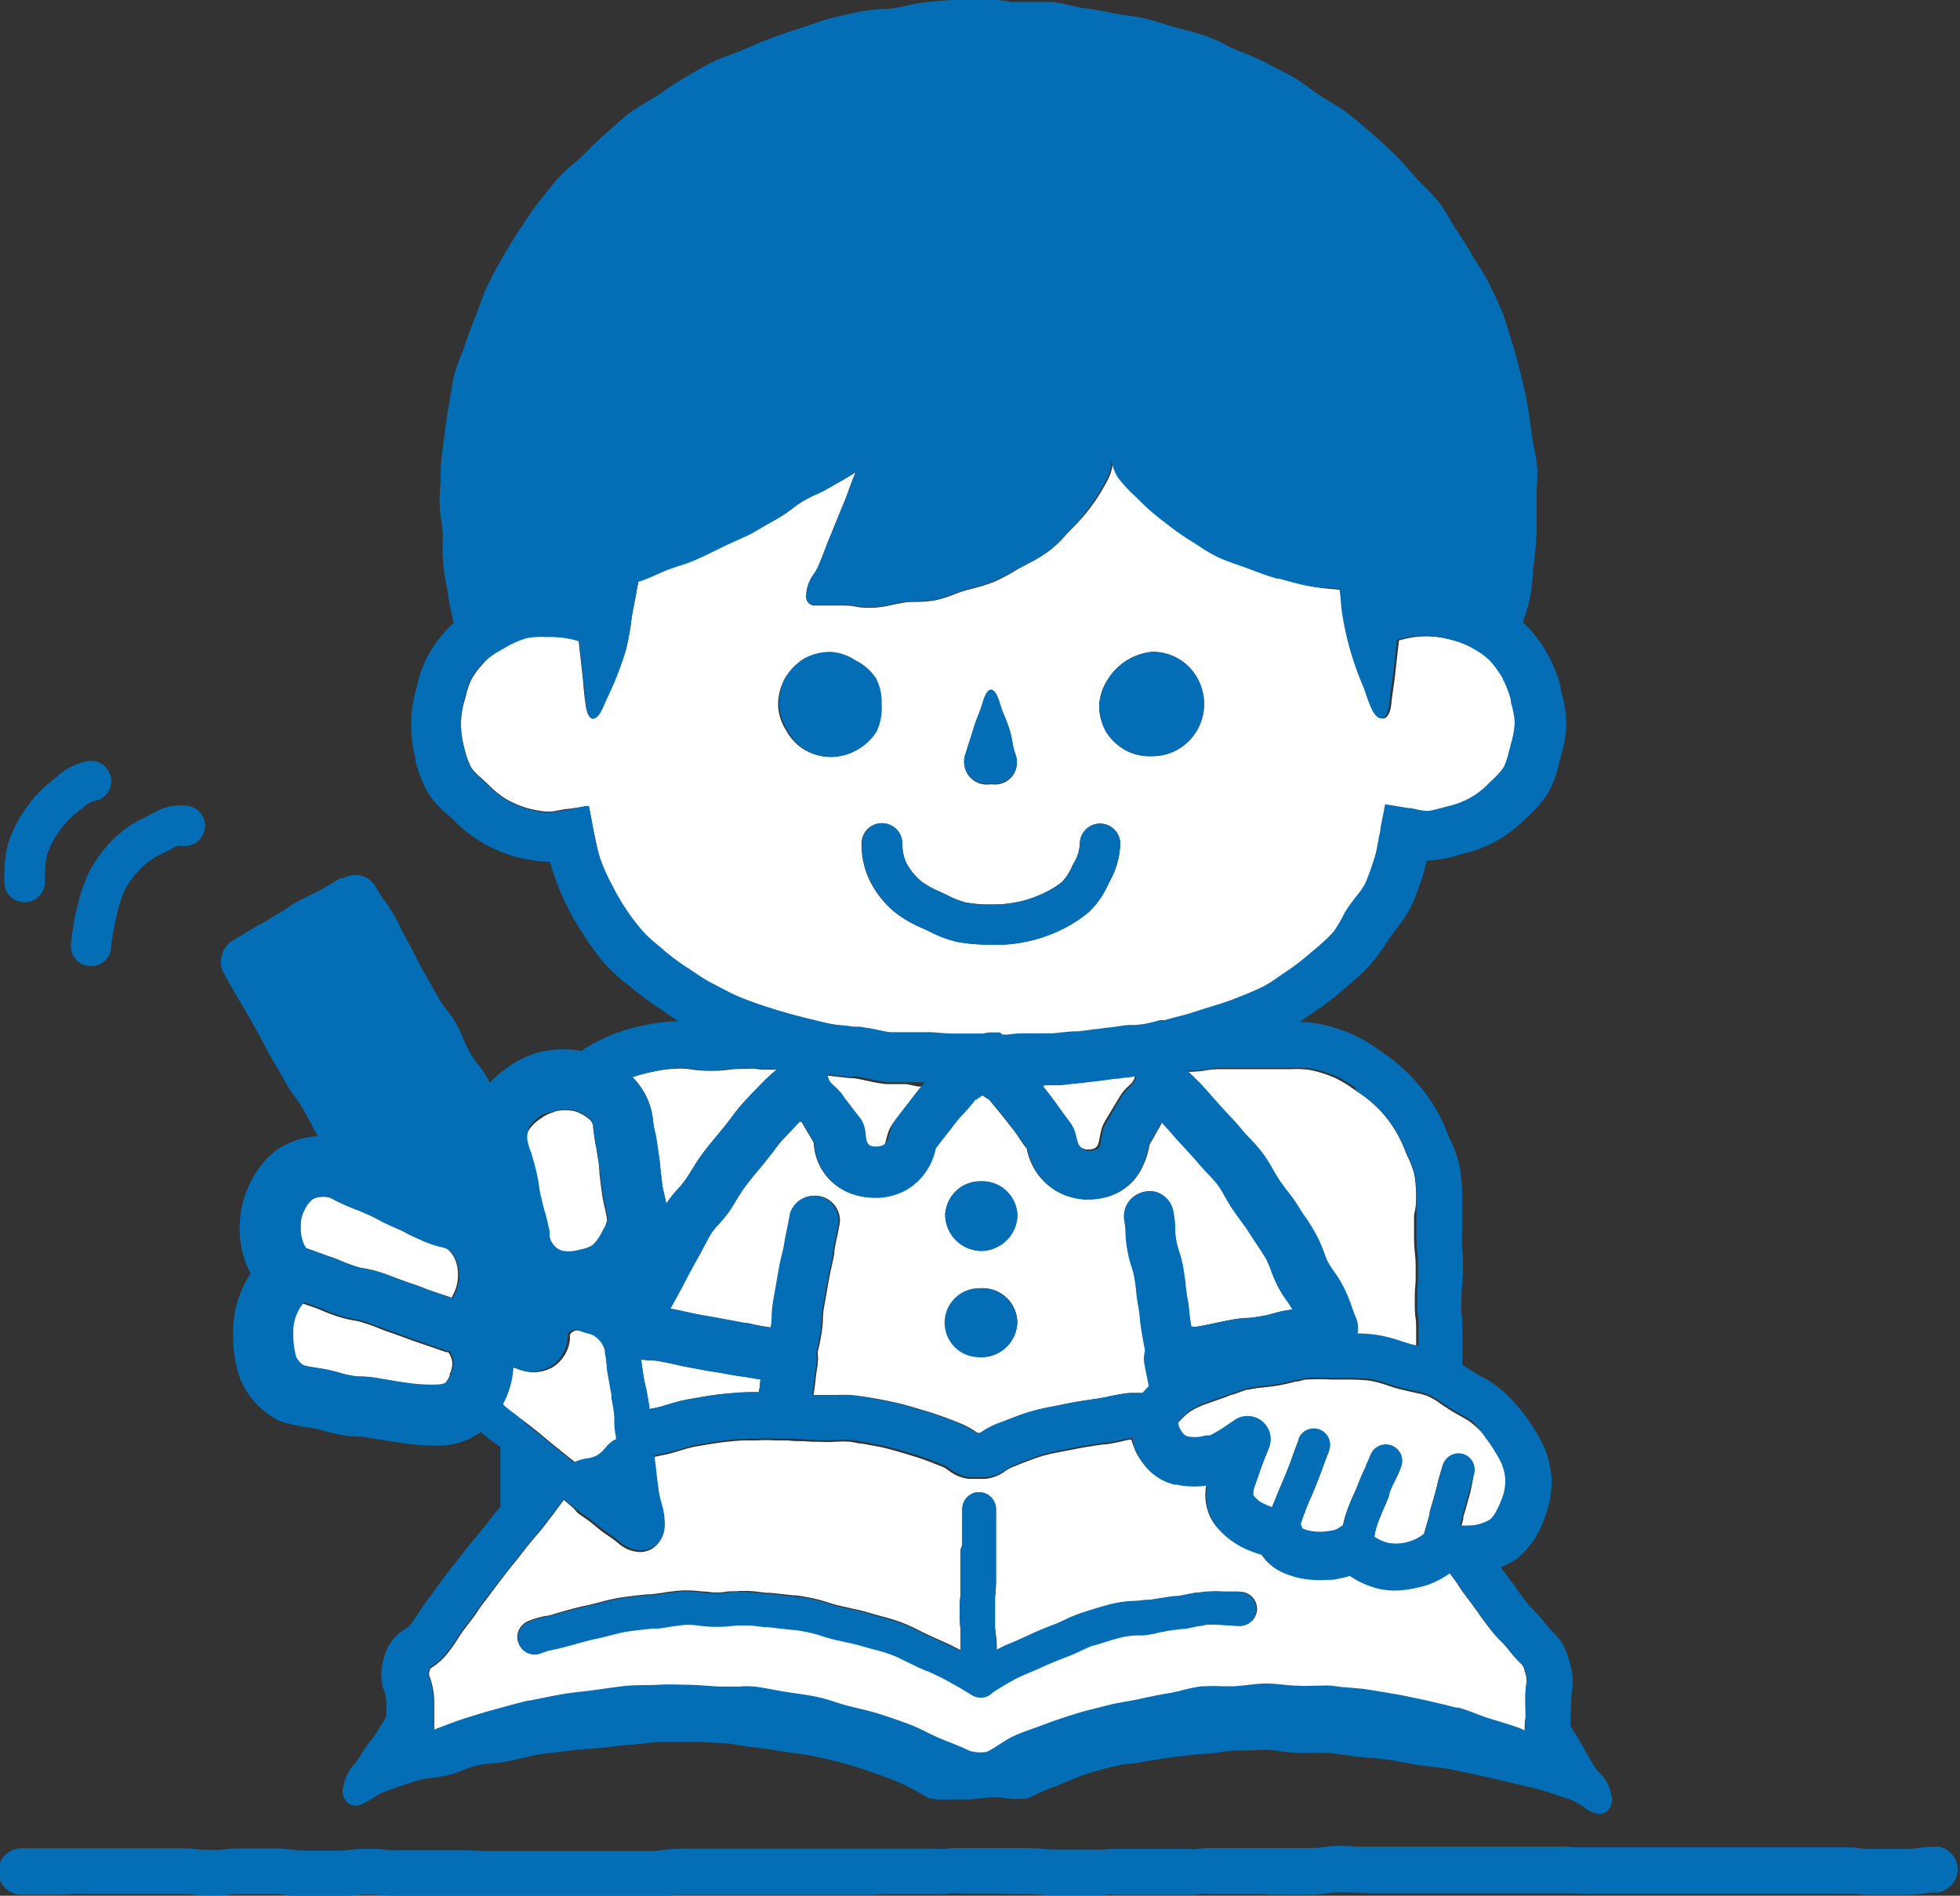 <svg xmlns="http://www.w3.org/2000/svg" viewBox="0 0 157.31 152.13"><rect x="0" y="0" width="157.31" height="152.13" fill="#333333" stroke="none"/><defs><style>.cls-1{fill:#fff;}.cls-2{fill:#036eb5;}</style></defs><g id="レイヤー_2" data-name="レイヤー 2"><g id="レイヤー"><path class="cls-1" d="M91.85,95.64a2,2,0,0,1,.85,0,2,2,0,0,1,1.45,1.58,9.12,9.12,0,0,1,.14,1.08c0,.13,0,.25,0,.36a6,6,0,0,0,.09.87,5.27,5.27,0,0,0,.22.85,10,10,0,0,1,.35,1.41c.11.64.14,1,.18,1.29s0,.51.13,1a12.24,12.24,0,0,1,.18,1.3c0,.25,0,.5.14,1v.07a1.63,1.63,0,0,0,.58,0c.61-.11.91-.18,1.21-.24l.51-.11.81-.16a11.36,11.36,0,0,1,1.22-.17l.27,0a10.5,10.5,0,0,0,1.07-.15,5.67,5.67,0,0,0,.68-.15l.25-.06a8.52,8.52,0,0,1,1.57-.31,7.81,7.81,0,0,0-.42-.66,9.66,9.66,0,0,1-.74-1.18,12.13,12.13,0,0,1-.56-1.3,6.78,6.78,0,0,0-.38-.9c-.23-.4-.48-.77-.73-1.15s-.38-.56-.56-.85-.51-.76-.78-1.12L99,97.11c-.24-.36-.46-.74-.68-1.12a9.82,9.82,0,0,0-.56-.91c-.22-.28-.49-.57-.78-.88s-.55-.59-.81-.89-.27-.3-.4-.46-.39-.43-.58-.64l-.61-.65-.6-.69-.71-.79,0,0h0l-.56,1a3.49,3.49,0,0,1-.18.31l-.27.47v0a6.21,6.21,0,0,1-.56,1.77A4.41,4.41,0,0,1,89,96a5.35,5.35,0,0,1-1.58.24H87a5.21,5.21,0,0,1-2.11-.6,5,5,0,0,1-2.48-3.46h0c-.34-.44-.52-.7-.71-1s-.37-.52-.75-1-.54-.69-.74-.93-.44-.53-.82-1h0a6.46,6.46,0,0,1-.58-.38c-.15.12-.31.23-.48.35l-.08,0a14.65,14.65,0,0,1-1.07,1.25,8.63,8.63,0,0,0-.61.72c-.44.58-.66.86-.89,1.14l-.62.81a5,5,0,0,1-2.4,3.36,5.3,5.3,0,0,1-2.09.6l-.36,0h-.14a5.41,5.41,0,0,1-1.48-.23,4.54,4.54,0,0,1-3.28-4.16c-.18-.33-.3-.53-.42-.72l-.49-.84-.06-.1L64.21,90c-.47.47-.94,1-1.41,1.48a11.05,11.05,0,0,0-.79,1l-.68.86-.39.47c-.37.44-.74.89-1.1,1.37-.22.29-.44.64-.67,1s-.4.66-.62,1a10.47,10.47,0,0,1-.88,1.08,6,6,0,0,0-.62.77c-.2.31-.38.68-.58,1.06s-.36.7-.55,1a.83.83,0,0,0-.07.13c-.36.63-.72,1.29-1.07,2-.17.33-.35.65-.54,1s-.32.56-.47.84c.64.12,1,.19,1.3.27s.58.13,1.17.24l1.24.22,1.3.24c.59.11.88.15,1.18.19l1.38.22a4,4,0,0,0,.6.08v0a4.08,4.08,0,0,0,.09-.87,9.58,9.58,0,0,1,.15-1.44l.4-2.28c.11-.62.18-.93.26-1.24s.12-.51.21-1,.17-.91.24-1.22.11-.52.2-1.06a2,2,0,0,1,3.92.69c-.11.61-.17.91-.24,1.22s-.11.53-.21,1.06a1.72,1.72,0,0,1,0,.24c-.09.46-.15.74-.21,1s-.12.51-.21,1l-.4,2.28a4.87,4.87,0,0,0-.09.87,8.39,8.39,0,0,1-.15,1.44c-.11.64-.19,1-.27,1.27,0,.06,0,.12,0,.18a2,2,0,0,1,0,.65c0,.07,0,.14,0,.21-.08.45-.14.89-.19,1.36s-.09.7-.15,1.06v0l.4,0,.52,0c.11,0,.22,0,.34,0l.68,0a9.87,9.87,0,0,1,1.7.08q1.39.19,2.7.48c.81.17,1.56.39,2.21.59l.44.13c.89.26,1.67.56,2.3.8l.29.12a6.32,6.32,0,0,1,1.58.85h.29a6.34,6.34,0,0,1,1.55-.82l.46-.17c.58-.23,1.3-.52,2.13-.76a17.83,17.83,0,0,1,1.79-.4l.88-.18c.84-.18,1.7-.3,2.6-.43.21,0,.4-.06.57-.1l.4-.09a14.9,14.9,0,0,1,1.56-.26l.24,0,.86,0c.17-.19.34-.38.52-.55,0-.27-.1-.53-.16-.79s-.15-.75-.21-1.1a2.15,2.15,0,0,1,0-.62,1.36,1.36,0,0,1,.06-.29l0-.11c-.06-.3-.12-.59-.22-1.18s-.15-1-.18-1.29,0-.5-.13-1a11.91,11.91,0,0,1-.18-1.3c0-.25-.05-.5-.14-1a4.74,4.74,0,0,0-.21-.85,8.59,8.59,0,0,1-.35-1.4,8.39,8.39,0,0,1-.15-1.44,6,6,0,0,0-.09-.87A2,2,0,0,1,91.85,95.64Zm-13.1,13.27a2.77,2.77,0,1,1,2.9-2.78A2.88,2.88,0,0,1,78.75,108.91Zm0-8.52a3,3,0,0,1-2.89-2.91,2.91,2.91,0,0,1,5.8,0A3,3,0,0,1,78.75,100.39Z"/><path class="cls-1" d="M62.38,85.84h-.25c-.72,0-1.07,0-1.43-.06s-.56,0-1.12,0a6.84,6.84,0,0,0-1.06.06,11.33,11.33,0,0,1-1.5.09,9.46,9.46,0,0,1-1.54-.11,6.05,6.05,0,0,0-1-.07A10.75,10.75,0,0,0,52.4,86a11.77,11.77,0,0,0-1.64.44A5.66,5.66,0,0,1,52.42,90,9.56,9.56,0,0,0,52.59,91c.06.32.12.66.21,1.31s.13,1,.16,1.29l.16,1.2a6.86,6.86,0,0,0,.18,1c.05.22.11.47.17.81a9.74,9.74,0,0,1,1-1.25,8,8,0,0,0,.54-.66c.19-.27.35-.54.52-.81.27-.43.55-.88.88-1.33s.82-1,1.23-1.53l.38-.46c.2-.24.39-.49.58-.74.31-.41.64-.84,1-1.26.6-.66,1.18-1.25,1.77-1.85A12.65,12.65,0,0,1,62.38,85.84Z"/><path class="cls-1" d="M113.65,96.36a10.87,10.87,0,0,0-.13-2.08,7.22,7.22,0,0,0-.5-1.37c-.09-.19-.17-.38-.25-.57a9.72,9.72,0,0,0-2.24-3.47,10.39,10.39,0,0,0-1.63-1.29l-.33-.23a9.15,9.15,0,0,0-1.45-.86,9.86,9.86,0,0,0-2-.63,7.63,7.63,0,0,0-1.48-.06H103c-.68,0-1,0-1.36,0s-.6,0-1.2,0-1,0-1.38,0-.59,0-1.18,0a5.66,5.66,0,0,0-1,.08,8.35,8.35,0,0,1-1.57.13h-.2l.92.9c.39.4.77.83,1.15,1.27l.56.63.54.59c.4.42.8.85,1.18,1.31.18.23.39.45.6.67a14.8,14.8,0,0,1,1.1,1.26,12.36,12.36,0,0,1,.85,1.35c.16.27.32.55.5.82s.34.47.51.71c.32.44.64.88,1,1.38q.23.38.48.75c.3.44.6.9.89,1.41a10,10,0,0,1,.67,1.49c.12.31.23.61.35.85s.29.47.47.73a9.26,9.26,0,0,1,.87,1.45,14.44,14.44,0,0,1,.56,1.39c.1.28.2.57.33.87a2.12,2.12,0,0,1,.13,1.26,13.36,13.36,0,0,1,1.41.1,11.2,11.2,0,0,1,2.11.53l.75.23.62.14v-1.2c0-.57,0-.86-.05-1.15s-.06-.72-.06-1.45a14.14,14.14,0,0,1,.07-1.47c0-.31,0-.57,0-1.14a9.28,9.28,0,0,0-.06-1.12,14.38,14.38,0,0,1-.07-1.48c0-.71,0-1.07,0-1.42S113.65,97,113.65,96.36Z"/><path class="cls-1" d="M58,110.19,56.74,110l-1.28-.24c-.68-.12-1-.2-1.35-.28s-.59-.13-1.18-.24a4,4,0,0,0-.71-.07,6.54,6.54,0,0,1-.75-.07v.05c0,.29.07.57.15,1.14s.14.78.2,1,.13.62.23,1.25c0,.22,0,.38.07.54l.56-.11c.34-.08.66-.18,1-.28a14.37,14.37,0,0,1,1.63-.41l.42-.07c.74-.13,1.51-.26,2.27-.34s1.54-.12,2.26-.15l.45,0h.19c0-.16.07-.33.09-.5s0-.35.07-.52l-.51-.08c-.59-.11-.88-.15-1.18-.19S58.68,110.32,58,110.19Z"/><path class="cls-1" d="M72.75,87l-1,0-.62,0a12.21,12.21,0,0,1-1.35-.23l-.34-.07c-.32-.07-.64-.14-1-.18h-.19l-.83-.09-1-.12c0,.61.38.78.77,1.15l.09.1a2.71,2.71,0,0,1,.41.53l1.23,2.12a2.85,2.85,0,0,1,.33,1.14c.06.56.1,1,.81,1h0c1.08,0,.94-.69,1.24-1.51a2.37,2.37,0,0,1,.36-.68c.83-1.1.85-1.08,1.68-2.18l.3-.38.36-.41-.26,0h-.06Z"/><path class="cls-1" d="M89.55,86.55h0l-.18,0c-.6.09-1.21.18-1.84.24l-.84.1-.91.09c-.3,0-.6.07-.91.09s-.73,0-1.08,0h-.18l.18.22.35.45c.83,1.1.8,1.12,1.63,2.22.55.72.48,1.46.76,1.89a.92.92,0,0,0,.85.39h0c.93,0,.77-.7,1-1.51a2.28,2.28,0,0,1,.25-.65c.11-.21.2-.36.29-.5L89.87,88a2.77,2.77,0,0,1,.21-.31,4.28,4.28,0,0,1,.32-.37c.33-.32.62-.51.7-1-.3,0-.61,0-.91.1Z"/><path class="cls-1" d="M65.75,45.26c.24-.58.35-.88.47-1.18s.23-.62.49-1.23l.48-1.19.5-1.21c.24-.58.35-.88.45-1.17s.22-.63.48-1.25l.06-.14h0c-.34.22-.71.44-1.12.68l-1,.57a10,10,0,0,1-1.13.57,10.24,10.24,0,0,0-1,.52,8.19,8.19,0,0,0-.85.59,11.17,11.17,0,0,1-1.16.78l-.71.4-1.41.79c-.42.21-.85.4-1.28.59s-.63.28-.93.43l-.31.15c-.63.31-1.26.62-1.89.9a13,13,0,0,1-1.39.51l-.91.31-.88.38a13,13,0,0,1-1.39.56l-.09,0c0,.13,0,.26-.07.42-.21,1.27-.25,1.26-.46,2.52a20.71,20.71,0,0,1-.47,2.6,25.49,25.49,0,0,1-.89,2.48c-.44,1-.48,1-.92,2.05C47.85,58.05,47.2,58,47,56.54s-.13-1.32-.28-2.63-.15-1.33-.28-2.48a7.65,7.65,0,0,0-2.3-.34h-.37a6.23,6.23,0,0,0-1.51.09,7.3,7.3,0,0,0-1.72.75l-.75.43A6,6,0,0,0,39,53l-.25.29a6.84,6.84,0,0,0-.9,1.2l0,0a6.73,6.73,0,0,0-.46,1.36l-.1.35A6.87,6.87,0,0,0,37,58a7,7,0,0,0,.21,1.82l.05.19a6.7,6.7,0,0,0,.56,1.58,4.3,4.3,0,0,0,.8.84l.52.48a7.75,7.75,0,0,0,1.43,1.18,7.85,7.85,0,0,0,1.72.75,9.13,9.13,0,0,0,1.56.29l.31,0a3.78,3.78,0,0,0,.7-.11l.5-.09.09,0L47,64.72l.27,0,.09.45.27,1.45c.08.37.15.73.23,1.09a11.72,11.72,0,0,0,.31,1.2,14.74,14.74,0,0,0,.72,1.69l.12.25.09.19a16.36,16.36,0,0,0,1.16,2,16.18,16.18,0,0,0,1.38,1.85,11.56,11.56,0,0,0,1.23,1.1l.52.43a18,18,0,0,0,1.9,1.38l.68.46a11.48,11.48,0,0,0,1.31.84l.38.2c.61.32,1.19.62,1.8.87s1.53.56,2.3.81,1.62.49,2.37.68l.35.09h0l1.56.38.5.11h0l.49.08.71.07c.28,0,.56.06.84.09l.39,0,.54.1.11,0,.59.12c.44.09.85.18,1.24.22s.58,0,.89,0h.39l.53,0,.72,0,.35,0,.31,0c.61,0,1.23.09,1.87.11h2.31a2.18,2.18,0,0,1,.63-.09h.71l.21.17.32,0h.08c.41,0,.82-.09,1.22-.1h1.29c.39,0,.75,0,1.08,0h.16l.63-.07,1-.09.41,0,.49-.06c.32,0,.63-.08,1-.12l.79-.11H89l.63-.09c.41-.06.81-.1,1.21-.13l.21,0h.2c.31,0,.6-.07.87-.12s.71-.17,1.07-.27l.18,0,.19,0,1-.27c.66-.16,1.32-.38,2-.59l1.09-.34c.59-.19,1.14-.36,1.63-.56l.38-.15c.67-.27,1.3-.53,1.85-.81a11.7,11.7,0,0,0,1.32-.85l.68-.46a18.79,18.79,0,0,0,1.77-1.38l.18-.15A18.56,18.56,0,0,0,107,74.82a12.07,12.07,0,0,0,1.06-1.45l.28-.43c.2-.29.41-.57.62-.84a7,7,0,0,0,.71-1c.13-.27.24-.55.35-.85s.23-.66.34-1l.11-.33a8.8,8.8,0,0,0,.26-1.19c0-.13,0-.25.07-.38s.09-.53.14-.79l.21-1.06.16-.83.57.09,1.33.22.15,0,.43.09a5.24,5.24,0,0,0,.71.12,2.58,2.58,0,0,0,.38,0,10.46,10.46,0,0,0,1-.24l.44-.12A6.39,6.39,0,0,0,119.56,63l.28-.28a6.07,6.07,0,0,0,1-1.1,5.59,5.59,0,0,0,.42-1.26c0-.17.09-.34.13-.51a7.1,7.1,0,0,0,.34-1.81,6.9,6.9,0,0,0-.31-1.63l0-.18a8.85,8.85,0,0,0-.56-1.53c0-.06,0-.13-.08-.18a8.41,8.41,0,0,0-.79-1.15,3.73,3.73,0,0,0-.32-.36,5.32,5.32,0,0,0-.73-.58c-.26-.17-.54-.33-.81-.48a7.49,7.49,0,0,0-1.74-.63,7.39,7.39,0,0,0-4.11.08c-.13,1.18-.14,1.24-.28,2.51s-.19,1.31-.34,2.63-.92,1.57-1.49.23c-.44-1-.36-1.07-.8-2.1a25.57,25.57,0,0,1-.86-2.5,24.35,24.35,0,0,1-.58-2.57c-.19-1.16-.12-1.28-.26-2.27l-.17,0c-.35-.05-.69-.07-1-.1A12,12,0,0,1,105,47c-.8-.16-1.56-.38-2.28-.58l-.15,0c-.68-.19-1.3-.42-1.9-.65l-.48-.18-.68-.24c-.59-.21-1.15-.4-1.68-.65a12.19,12.19,0,0,1-1.52-.9l-.65-.41a19.87,19.87,0,0,1-2-1.42,17.42,17.42,0,0,1-2-1.71l-.47-.46a11.8,11.8,0,0,1-1.3-1.4,3.29,3.29,0,0,1-.59-1.86.28.28,0,0,0,0-.09h0v.17a3.29,3.29,0,0,1-.32,1.74,15.58,15.58,0,0,1-1.3,2.15A15.32,15.32,0,0,1,86,42.45l-.41.43a9.87,9.87,0,0,1-1.39,1.33,11.46,11.46,0,0,1-1.55.95L82,45.5l-.34.19a15.57,15.57,0,0,1-1.87,1,13.72,13.72,0,0,1-1.65.52l-.74.2c-.27.08-.54.18-.82.29a10,10,0,0,1-1.55.48,9.42,9.42,0,0,1-1.48.12c-.33,0-.67,0-1,.06s-.62.11-.94.18a8.84,8.84,0,0,1-1.51.23h-.21c-.41,0-.82,0-1.22-.09s-.69-.08-1-.09h-.82c-.48,0-1,0-1.52,0a.67.67,0,0,1-.62-.71,3,3,0,0,1,.58-1.73A4.32,4.32,0,0,0,65.75,45.26Zm23.16,9.27a4.72,4.72,0,0,1,3.54-2.22,4.08,4.08,0,0,1,3.67,2.15,4.26,4.26,0,0,1,.52,2.11,4.19,4.19,0,0,1-2.12,3.58,4.14,4.14,0,0,1-2.07.53,4.09,4.09,0,0,1-2.1-.47,4.27,4.27,0,0,1-1.59-1.51,4.35,4.35,0,0,1-.54-2.13A4.14,4.14,0,0,1,88.91,54.53ZM77.52,60.45c.3-1,.33-1,.63-2s.4-1,.71-2c.42-1.4,1-1.4,1.38,0,.3,1,.41,1,.74,2s.19,1.05.5,2.07a1.75,1.75,0,0,1-1.83,2.42l-.2,0A1.81,1.81,0,0,1,77.52,60.45Zm-5.1,7.23a3.57,3.57,0,0,0,.33,1.6,5.17,5.17,0,0,0,1.14,1.41,6.84,6.84,0,0,0,1.5.85l.6.28a6.87,6.87,0,0,0,1.49.59,10.41,10.41,0,0,0,2.07.17,9.54,9.54,0,0,0,2.07-.19,8.58,8.58,0,0,0,1.95-.63,7.07,7.07,0,0,0,1.68-1,4.21,4.21,0,0,0,.8-1.25l.15-.28a3.35,3.35,0,0,0,.47-1.52,1.62,1.62,0,1,1,3.24,0,6.53,6.53,0,0,1-.84,3l-.13.25a6.73,6.73,0,0,1-1.56,2.23,10.77,10.77,0,0,1-2.44,1.53,11.94,11.94,0,0,1-2.65.86,11.72,11.72,0,0,1-1.77.22c-.31,0-.63,0-1,0a14.83,14.83,0,0,1-2.13-.13l-.61-.1a10,10,0,0,1-2.23-.85L74,74.47a9.52,9.52,0,0,1-2.28-1.34,8,8,0,0,1-1.87-2.37,6.53,6.53,0,0,1-.7-3.08,1.62,1.62,0,1,1,3.24,0ZM66.64,52.35a4,4,0,0,1,2,.69,4.09,4.09,0,0,1,1.64,1.41,4.15,4.15,0,0,1,.44,2.12,4.27,4.27,0,0,1-.41,2.15,4.36,4.36,0,0,1-1.61,1.49,4.23,4.23,0,0,1-2.1.53,4.12,4.12,0,0,1-2.06-.59,4,4,0,0,1-1.45-1.55,4,4,0,0,1-.64-2A4.33,4.33,0,0,1,63,54.44a4.48,4.48,0,0,1,1.56-1.56A4.34,4.34,0,0,1,66.64,52.35Z"/><path class="cls-1" d="M122,133.44a11.55,11.55,0,0,1-.8-.9,8,8,0,0,0-.72-.82,11.3,11.3,0,0,1-1-1.15c-.16-.2-.27-.36-.38-.5s-.32-.44-.45-.63-.36-.5-.73-1-.45-.6-.6-.81-.18-.26-.25-.38-.32-.48-.67-.94l-.09-.11a7.93,7.93,0,0,1-.82.51,6.54,6.54,0,0,1-1.37.55l-.53.12a8.2,8.2,0,0,1-1.65.21,6,6,0,0,1-1.49-.18,7.16,7.16,0,0,1-2.17-1,6,6,0,0,1-1,.24c-.24,0-.48.07-.74.08a8.69,8.69,0,0,1-1.25,0,6.34,6.34,0,0,1-1.69-.32l-.37-.13a4,4,0,0,1-2-1.55,9.2,9.2,0,0,1-1.6-.62,6.51,6.51,0,0,1-1.68-1.25,4.4,4.4,0,0,1-.82-1.13,3.86,3.86,0,0,1-.2-.51,4.27,4.27,0,0,1-.11-2.06,6.31,6.31,0,0,1-1.34.07,5.37,5.37,0,0,1-1.09-.14l-.18,0a4.6,4.6,0,0,1-1-.38,4.47,4.47,0,0,1-1.41-1.2,6.42,6.42,0,0,1-.72-1.17c0-.13-.1-.26-.14-.39a3.38,3.38,0,0,1-.13-.42c-.32,0-.64.11-1,.19l-.42.08-.55.1-.18,0c-.93.13-1.73.25-2.44.4l-1,.19c-.53.1-1,.2-1.45.32-.66.19-1.24.42-1.81.64l-.49.2a3.06,3.06,0,0,0-.77.39l-.1.07a3.14,3.14,0,0,1-1.59.57c-.18,0-.37,0-.59,0h0c-.23,0-.42,0-.6,0a3.08,3.08,0,0,1-1.45-.51l-.25-.17a2.28,2.28,0,0,0-.73-.39l-.3-.12a21.08,21.08,0,0,0-2-.7l-.45-.14c-.62-.18-1.26-.37-1.93-.52l-1.5-.28c-.31,0-.63-.11-1-.15a8,8,0,0,0-1.15,0,11.86,11.86,0,0,1-1.33,0l-.54,0-.66-.05h-.15c-.37,0-.75,0-1.13-.06l-.87,0h-.17a11.9,11.9,0,0,0-1.45,0l-.46,0h-.35c-.56,0-1.13.06-1.69.12s-1.32.18-2,.3l-.43.07a9.8,9.8,0,0,0-1.17.31c-.41.12-.82.25-1.25.34l-.94.19v0c0,.11,0,.22,0,.36.09.6.12.91.15,1.21s.06.56.14,1.11a6.74,6.74,0,0,0,.2,1l.09.33c0,.17.08.37.13.63,0,.11,0,.22.05.35a3.22,3.22,0,0,1,0,1,1.94,1.94,0,0,1-.94,1.4,1.91,1.91,0,0,1-.93.24,2.75,2.75,0,0,1-1.74-.71,9.27,9.27,0,0,0-.84-.62c-.27-.18-.53-.36-1-.76a10,10,0,0,0-.84-.64c-.18-.12-.36-.24-.6-.43L46,121c-.34-.28-.56-.47-.73-.64-.29.37-.46.6-.62.82l-.17.23-.07.1c-.14.17-.3.38-.52.67l-.06.08c-.43.56-.66.82-.89,1.09s-.4.46-.77.94l-.13.16c-.32.42-.51.66-.7.89s-.4.49-.79,1l-.46.59L39,128.38c-.37.48-.55.73-.72,1s-.4.57-.83,1.12c-.19.25-.32.42-.42.58l-.23.34a11.07,11.07,0,0,1-.85,1.22,5.12,5.12,0,0,1-1.34,1.21l-.1.07,0,.09a.67.67,0,0,0,0,.6c.06.17.12.38.18.62a5.92,5.92,0,0,1,.16,1.28c0,.76,0,1.13,0,1.51s0,.51,0,.87a3.68,3.68,0,0,1,.35-.15c.68-.25,1.49-.58,2.43-.87.75-.23,1.57-.49,2.47-.72l.58-.16c.58-.16,1.17-.32,1.81-.47l.11,0,1.74-.35.8-.15c.82-.14,1.68-.22,2.56-.33s1.68-.27,2.56-.34,1.7-.06,2.58-.09,1.7,0,2.57,0,1.71.09,2.58.14c.46,0,.94,0,1.41,0a7.73,7.73,0,0,1,1.18,0c.84.09,1.69.3,2.55.43s1.7.23,2.55.41l.49.12c.66.18,1.31.42,2,.6s1.67.38,2.5.65,1.62.54,2.44.85,1.55.73,2.34,1.08,1.6.62,2.38,1a3,3,0,0,0,1.44.1c.78-.39,1.49-1,2.27-1.32s1.62-.61,2.42-.91,1.64-.57,2.45-.83,1.67-.44,2.49-.66,1.7-.33,2.53-.5l.43-.1.92-.19c.39-.08.78-.15,1.18-.21l.79-.17a13.86,13.86,0,0,1,1.74-.37h.24a13.62,13.62,0,0,1,1.43,0c.31,0,.62,0,.92,0,.88,0,1.73-.21,2.58-.22s1.73.14,2.58.17c.55,0,1.09,0,1.63,0,.32,0,.64,0,1,0s.79.09,1.19.13l1.38.14.78.12,1.77.3c.42.07.83.15,1.24.24l1.29.27.53.13c.63.14,1.24.29,1.82.44l.16,0c.9.23,1.69.62,2.44.85.94.29,1.77.53,2.45.78a3.1,3.1,0,0,1,.45.21c0-.44,0-.75.06-1s0-.69,0-1.38c0-.21,0-.4,0-.57a7,7,0,0,1,.07-.8,1.94,1.94,0,0,0-.13-1.07A1,1,0,0,0,122,133.44Zm-22.53-3h0c-.36,0-.72,0-1.09-.06h-.07a8.58,8.58,0,0,0-1.22-.05l-.22,0c-.2,0-.41.06-.63.11l-.28.05c-.33.07-.68.14-1,.19l-.17,0-.64.08L93,131l-.41.06-.14,0c-.42.07-.82.09-1.21.12a6.51,6.51,0,0,0-1.15.13c-.56.13-1.13.31-1.73.5l-.55.17-.08,0a9.6,9.6,0,0,0-1,.43c-.35.16-.69.33-1.05.46-.82.31-1.53.6-2.18.9l-.7.31-.16.06c-.46.2-.89.38-1.29.6-.58.31-1.11.64-1.68,1a1.42,1.42,0,0,1-.53.36,1.21,1.21,0,0,1-.43.07h-.08a1.35,1.35,0,0,1-.68-.2c-.77-.49-1.58-1-2.13-1.24s-.95-.47-1.46-.7l-.06,0-.63-.28-.87-.42c-.45-.22-.87-.44-1.28-.59a12.45,12.45,0,0,0-1.38-.42l-.9-.25-.39-.11c-.38-.1-.76-.18-1.16-.27l-.77-.17c-.37-.09-.74-.2-1.1-.32a9.26,9.26,0,0,0-1.2-.31c-.35-.06-.71-.11-1.07-.15l-.95-.11-1-.11-.23,0c-.54-.06-1.05-.12-1.54-.14h-.61l-.63.05c-.39,0-.78.06-1.16.06a9.09,9.09,0,0,1-1.31-.09,7.25,7.25,0,0,0-1.09-.07c-.45,0-.9.1-1.38.17s-.67.1-1,.13l-.31,0c-.72.08-1.42.15-2.07.25-.46.07-.92.2-1.36.31s-.66.18-1,.24c-.66.14-1.27.31-1.8.46l-.51.14c-.65.18-1,.25-1.24.3l-.41.09-.6.21a1.34,1.34,0,0,1-1.26-.16,1.31,1.31,0,0,1-.48-.63,1.33,1.33,0,0,1,.39-1.5,1.18,1.18,0,0,1,.4-.25,7.15,7.15,0,0,1,1.41-.42h0c.22,0,.5-.11,1-.25l.48-.14c.58-.16,1.23-.34,2-.49l.83-.21a15.22,15.22,0,0,1,1.63-.37c.7-.11,1.44-.19,2.21-.27l.31,0,.89-.12a15.86,15.86,0,0,1,1.63-.19,9.62,9.62,0,0,1,1.54.08c.36,0,.65.07,1,.08s.62,0,.94-.06.7,0,1.08-.06h.53c.54,0,1.09.09,1.62.15l.32,0,.93.1.89.1c.42,0,.86.1,1.3.18a11.54,11.54,0,0,1,1.54.4c.3.09.61.19.93.26l.71.16c.57.13,1.16.25,1.77.44l.81.23a14.46,14.46,0,0,1,1.64.5,13.41,13.41,0,0,1,1.53.7l.79.38.6.27.87.39c.28.13.56.28.85.43l.11.06V132c0-.44,0-.72,0-1v-.23a13.27,13.27,0,0,1-.07-1.39,12.29,12.29,0,0,1,.06-1.29c0-.24,0-.51,0-.91,0-.61,0-.92,0-1.23s0-.67,0-1.34a1.32,1.32,0,0,1,.15-.59v-.15c0-.67,0-1,0-1.34s0-.63,0-1.18v-.23a1.38,1.38,0,0,1,1.1-1.34l.25,0h.11a1.35,1.35,0,0,1,.84.37,1.37,1.37,0,0,1,.41,1v.18c0,.54,0,.86,0,1.16s0,.7,0,1.41v2.76a12.19,12.19,0,0,1-.08,1.52v.28c0,.33,0,.66,0,1.32,0,.39,0,.66,0,.89A11.77,11.77,0,0,1,80,132v.13a2.81,2.81,0,0,0,0,.3c.26-.14.53-.27.79-.39l.74-.31.77-.34c.71-.32,1.47-.64,2.34-1,.3-.11.59-.25.87-.38a11.71,11.71,0,0,1,1.48-.6l.53-.17c.62-.19,1.26-.39,1.91-.54a8.84,8.84,0,0,1,1.61-.2,8,8,0,0,0,.92-.09l.14,0,.19,0,1.61-.25.38-.05.18,0c.32,0,.64-.11,1-.18l.6-.11.23,0a5.31,5.31,0,0,1,.71-.08,9.8,9.8,0,0,1,1.22,0l.38,0c.31,0,.62,0,.93,0a1.36,1.36,0,0,1,0,2.72Z"/><path class="cls-1" d="M41.45,109.82a1.38,1.38,0,0,1-.28-.1h0a7.18,7.18,0,0,1-.64,2.59c-.06.14-.13.25-.19.38a.9.9,0,0,0,.2.23c.46.38.68.53.92.71l.13.09L42,114l.41.31.8.63.28.24.4.33c.07.07.16.13.25.21l.11.09.51.41h0l.37.3.75.6.18.14.18.16.18-.1a3.43,3.43,0,0,1,.82-.23,2.49,2.49,0,0,0,.87-.26l.11-.08a2.73,2.73,0,0,0,.55-.52,2.66,2.66,0,0,1,.76-.66l.08,0c0-.08,0-.16,0-.26-.09-.62-.11-.94-.13-1.26,0-.09,0-.19,0-.29s0-.42-.09-.77-.1-.6-.14-.8,0-.16,0-.24c-.07-.31-.14-.62-.23-1.25s-.11-.78-.15-1l0-.14c0-.15,0-.29-.06-.48s0-.39-.09-.66a2,2,0,0,0-1.06-1.28.7.7,0,0,0-.23-.08,5.18,5.18,0,0,1-.65-.19,1.55,1.55,0,0,0-.34-.09.61.61,0,0,0-.48.1.67.67,0,0,0-.23.27,1.44,1.44,0,0,1,0,.46,3,3,0,0,1-1.46,2.16l-.23.1A3,3,0,0,1,42,110,3.58,3.58,0,0,1,41.45,109.82Z"/><path class="cls-1" d="M42.61,92.75l.09.29c.07.22.15.48.23.83a12,12,0,0,1,.3,1.51,7.18,7.18,0,0,0,.2,1c.11.46.19.73.25,1s.07.26.11.39c.08.29.16.62.28,1.2l0,.33a1.33,1.33,0,0,0,.22.61,1.49,1.49,0,0,0,.71.59,2.45,2.45,0,0,0,1.22,0l.46-.1a2.71,2.71,0,0,0,.86-.34,4.09,4.09,0,0,0,.77-1.12,3.35,3.35,0,0,0,.42-1,8.75,8.75,0,0,0-.17-.92,12.7,12.7,0,0,1-.27-1.44c-.09-.63-.12-1-.16-1.27S48.11,93.6,48,93s-.12-.79-.17-1-.13-.72-.22-1.46v-.1a.85.85,0,0,0-.28-.59,3.13,3.13,0,0,0-.68-.46,2.53,2.53,0,0,0-.55-.22,3.44,3.44,0,0,0-1.47,0,2.34,2.34,0,0,0-.24.09,3.31,3.31,0,0,0-1,.51,3.23,3.23,0,0,0-1,1,2,2,0,0,0-.12,1,5.45,5.45,0,0,0,.25.88C42.56,92.61,42.59,92.68,42.61,92.75Z"/><path class="cls-1" d="M24.36,109.58a5.16,5.16,0,0,0,.78.16l.85.14c.68.13,1.05.24,1.35.32a5.51,5.51,0,0,0,.84.2,3.42,3.42,0,0,0,.76.08,8.85,8.85,0,0,1,1.47.15l.71.12c.65.11,1.24.21,1.8.28a13.49,13.49,0,0,0,2.15.17c.54,0,.62-.14.66-.19a2.46,2.46,0,0,0,.37-.64l0-.14a1.74,1.74,0,0,0,.19-1,1.84,1.84,0,0,0-.31-.72l-.16,0-.85-.29-.28-.1-1.06-.36c-.59-.2-.88-.31-1.17-.42l-1-.36c-.61-.2-.91-.33-1.21-.45s-.48-.19-1-.35a4.08,4.08,0,0,0-.82-.21,9.34,9.34,0,0,1-1.43-.36c-.62-.21-.92-.34-1.23-.47s-.46-.19-.94-.35l-.51-.18a3.18,3.18,0,0,0-.59.95,3.7,3.7,0,0,0-.28,1.59,6.48,6.48,0,0,0,.23,1.82A1.64,1.64,0,0,0,24.36,109.58Z"/><path class="cls-1" d="M24.49,100.13l.74.26,1,.37a11.94,11.94,0,0,1,1.23.46c.23.1.46.19.94.35a4.08,4.08,0,0,0,.82.21,9.34,9.34,0,0,1,1.43.36c.58.2.88.32,1.16.43l0,0,1,.36c.59.19.88.3,1.17.42s.5.19,1,.36l1.1.37.17.06h0a3.78,3.78,0,0,1,.17-.35,3.22,3.22,0,0,0,.33-1.33,3.15,3.15,0,0,0-.21-1.36,2.42,2.42,0,0,0-.63-.87,2.25,2.25,0,0,0-.57-.19,8.49,8.49,0,0,1-1.54-.53c-.65-.28-1-.44-1.27-.6s-.49-.25-1-.47c-.66-.29-1-.46-1.29-.63a10.13,10.13,0,0,0-1-.47l-.38-.17L28.4,97c-.39-.16-.73-.29-1.48-.66l-.27-.15a1.4,1.4,0,0,0-.78-.15,1.5,1.5,0,0,0-.84.23,2.49,2.49,0,0,0-.65.93,3,3,0,0,0-.32,1.23,3.15,3.15,0,0,0,.19,1.26A3,3,0,0,0,24.49,100.13Z"/><path class="cls-1" d="M118,119.81c-.11.37-.21.74-.42,1.48h0l-.14.47,0,.18-.15.51h.15a3.82,3.82,0,0,0,.57,0l.21,0a3.46,3.46,0,0,0,1.49-.49,2.38,2.38,0,0,0,.46-.62,6.85,6.85,0,0,0,.4-.87,3.88,3.88,0,0,0,.34-1.69,3.78,3.78,0,0,0-.48-1.66,16.65,16.65,0,0,0-1-1.58,8.3,8.3,0,0,0-1.21-1.26,4.71,4.71,0,0,0-.7-.47l-.32-.18-.49-.28c-.3-.17-.6-.38-.91-.58l-.15-.1a6.44,6.44,0,0,0-1-.61,4.89,4.89,0,0,0-.81-.24l-.5-.11-1.08-.25c-.3-.09-.61-.18-.92-.29a8.91,8.91,0,0,0-1.45-.38,16.94,16.94,0,0,0-1.95-.08h-1a18.81,18.81,0,0,0-2.12,0c-.13,0-.36.08-.63.15l-.16,0c-.42.11-.91.23-1.46.33l-.5.07-.65.08a8.49,8.49,0,0,0-1.22.18l-.13,0c-.33.1-.69.24-1.08.39l-.11,0c-.29.12-.59.24-.89.34l-.24.08-.84.3a7.59,7.59,0,0,0-1,.42,4,4,0,0,0-1.05.8c-.08.09-.18.17-.26.27a.31.31,0,0,0-.06.13.37.37,0,0,0,0,.18,1,1,0,0,0,.07.25,2,2,0,0,0,.33.51l.09.08h0a.68.68,0,0,0,.27.13,3,3,0,0,0,1.41-.08l.15,0,.17,0a.59.59,0,0,1,.14-.06,10.47,10.47,0,0,0,1.19-.72h0l.32-.22.35-.24a1.85,1.85,0,0,1,2.85,1.08h0a1.72,1.72,0,0,1,0,.9h0a1.42,1.42,0,0,1-.1.29c-.06.14-.12.31-.19.47l-.06.14c-.27.68-.54,1.46-.82,2.28a1.75,1.75,0,0,0-.16.86,1.91,1.91,0,0,0,.87.71,4.4,4.4,0,0,0,.65.26c0-.16.12-.34.2-.56l.13-.3c.17-.44.29-.71.41-1s.26-.59.49-1.18c.16-.4.26-.66.34-.89l.06-.17.05-.13c0-.11.07-.21.11-.33l.09-.23c.07-.2.16-.43.28-.74,0,0,0,0,0,0a.41.41,0,0,0,0-.09,1.32,1.32,0,0,1,2.48.56v.06a1.36,1.36,0,0,1-.09.48l-.14.35c0,.12-.09.23-.12.32s-.13.36-.19.52v0c-.06.15-.11.31-.18.49l-.3.78c-.25.64-.39,1-.53,1.27s-.23.52-.41,1c0,.07,0,.14-.09.22a1.31,1.31,0,0,0-.05.15c-.13.34-.2.57-.26.78a2.09,2.09,0,0,1,.13.35l.28.11h0a4,4,0,0,0,1.51.14l.47-.06a1.65,1.65,0,0,0,.62-.2,1.63,1.63,0,0,1,.4-.24v0a6.43,6.43,0,0,1,.3-1.13l.08-.24c.23-.6.36-.89.49-1.18s.23-.51.42-1c.07-.18.13-.33.19-.46s.09-.22.14-.32.16-.32.23-.46a.41.41,0,0,1,0-.09l.14-.29c.07-.15.14-.32.23-.56v0a1.32,1.32,0,0,1,2.46.94l-.1.25c-.12.3-.22.52-.31.7l-.09.18-.06.11a7.41,7.41,0,0,0-.42,1,.42.42,0,0,1,0,.1c-.2.53-.32.81-.45,1.08s-.1.23-.15.37-.16.37-.27.67a5.56,5.56,0,0,0-.27.94,2,2,0,0,1-.06.3,3.43,3.43,0,0,0,1.07.49,3.53,3.53,0,0,0,1.76-.11,4.18,4.18,0,0,0,.53-.21l.32-.18.32-.24.18-.64.29-1,0-.16h0l.2-.71c.06-.18.1-.33.14-.48.12-.43.2-.71.28-1l0-.1a2.33,2.33,0,0,0,.07-.25c.08-.29.18-.62.33-1.14a1.31,1.31,0,0,1,1.61-.91h0a1.32,1.32,0,0,1,.9,1.63C118.17,119.08,118.07,119.44,118,119.81Z"/><path class="cls-2" d="M49,83.08a13.78,13.78,0,0,0-2.34,1.25,8.47,8.47,0,0,0-2.89,0,7.81,7.81,0,0,0-3.2,1.45,9.17,9.17,0,0,0-1.25,1.1c-.06-.1-.11-.21-.18-.33-.63-1.1-.81-1-1.43-2.1s-.47-1.2-1.1-2.3-.8-1-1.43-2.1-.62-1.11-1.25-2.21-.55-1.14-1.18-2.24-.55-1.15-1.18-2.25-.76-1-1.38-2.13a1.89,1.89,0,0,0-2.62-.75c-.1,0-.13,0-.23,0-.47.27-1.08.66-1.71,1s-1.31.62-1.79.9c-.69.39-.65.46-1.34.85-.48.27-1.08.68-1.7,1s-1.23.76-1.71,1c-.1,0-.09.07-.18.13A2,2,0,0,0,18,78.18c.63,1.11.62,1.12,1.27,2.21s.64,1.1,1.27,2.2.58,1.13,1.21,2.24S22.39,85.91,23,87s.77,1,1.39,2.12.6,1.13,1.12,2.06a6.36,6.36,0,0,0-3.34,1.13A7.17,7.17,0,0,0,20.05,95a8.1,8.1,0,0,0-.3,6.4,7.12,7.12,0,0,0,.37.79,8.09,8.09,0,0,0-.72,1.34,8.43,8.43,0,0,0-.68,3.69,9.37,9.37,0,0,0,.62,3.57,6.56,6.56,0,0,0,2.83,3.1,2.21,2.21,0,0,0,.55.23,11,11,0,0,0,1.68.37l.73.12a7.6,7.6,0,0,1,.84.2,10.71,10.71,0,0,0,1.34.32,8.39,8.39,0,0,0,1.5.16,3.76,3.76,0,0,1,.78.08l.72.12c.72.12,1.38.23,2,.31a19.29,19.29,0,0,0,2.51.21c.21,0,.41,0,.61,0a5.79,5.79,0,0,0,3.17-1.1l.18.18c.53.43.79.61,1.07.81l.31.22c0,.27,0,.56,0,1.1s0,.89,0,1.18,0,.72,0,1.43c0,.5,0,.82,0,1.09l-.3.35c-.15.18-.33.4-.57.72-.39.5-.59.74-.79,1l-.84,1L36,126.1c-.43.55-.63.84-.83,1.12s-.35.5-.72,1a13.33,13.33,0,0,0-.86,1.22,9.06,9.06,0,0,1-.64.92,1.59,1.59,0,0,1-.46.39,3.56,3.56,0,0,0-1.64,2.18,4.15,4.15,0,0,0,0,2.82,2.79,2.79,0,0,1,.15.82c0,.56,0,.91,0,1.21-.16.25-.33.52-.63,1a6.12,6.12,0,0,1-.64.93,9.8,9.8,0,0,0-.78,1.14,4.86,4.86,0,0,1-.52.73,3.53,3.53,0,0,0-.86,1.73,1.24,1.24,0,0,0,.39,1.4c.62.44,1.25,0,1.85-.34a6.48,6.48,0,0,1,1.41-.73c.28-.08.58-.19.89-.3s.93-.33,1.46-.47a7.67,7.67,0,0,1,1.09-.19,13.53,13.53,0,0,0,1.36-.24,9.09,9.09,0,0,0,1.18-.4,7.4,7.4,0,0,1,1.18-.39,9.91,9.91,0,0,1,1.18-.16c.42,0,.85-.09,1.28-.17s.74-.16,1.11-.25l.58-.13c.24-.06.49-.11.74-.15.46-.08.93-.13,1.41-.18h0l1-.12c.44-.06.9-.1,1.36-.13h.12l1-.09,1-.11c.48-.06,1-.12,1.47-.15s.74-.07,1.11-.11.91-.1,1.36-.11c.76,0,1.53,0,2.3,0h.17c.82,0,1.64.05,2.47.09a13.09,13.09,0,0,1,1.31.17c.37.06.75.13,1.13.16.68.07,1.36.18,2,.29l.39.06.85.12c.54.07,1.06.14,1.57.25.82.17,1.61.35,2.38.56s1.63.48,2.33.73l.17.06c.7.25,1.43.51,2.11.81.23.1.47.22.7.34l.81.44c.21.12.43.25.65.36a.94.94,0,0,0,.32.11,8.58,8.58,0,0,0,1.67.06c.22,0,.5,0,.92,0a9.36,9.36,0,0,0,1.36-.09,7.25,7.25,0,0,1,2.08,0,5.56,5.56,0,0,0,1.61,0,.94.94,0,0,0,.31-.1c.59-.3,1.21-.56,1.86-.82l.06,0,.9-.38c.55-.23,1.07-.45,1.6-.63.81-.26,1.63-.48,2.34-.65a8.22,8.22,0,0,1,1.3-.21c.36,0,.73-.09,1.09-.16l1.21-.2,1.19-.17.79-.09c.55-.07,1.1-.12,1.62-.17l.36,0,.8-.11a11.82,11.82,0,0,1,1.27-.15l.93,0,1.51-.06a9.12,9.12,0,0,1,1.23.12c.4.05.81.11,1.21.13s.82,0,1.22,0l.6,0c.21,0,.43,0,.64,0,.44,0,.87.1,1.31.17H108c.35.06.69.11,1,.15l.95.09h0c.49,0,1,.09,1.46.15.3,0,.59.1.89.15l.54.09c.34.07.66.13,1,.18l.51.06.68.09c.43.05.84.09,1.24.17.76.14,1.49.3,2.19.45l.22.05c.84.18,1.64.37,2.39.55l.83.2c.55.12,1.07.24,1.56.37s1,.31,1.46.46l.88.28a5.41,5.41,0,0,1,1.39.74,2.3,2.3,0,0,0,1.18.51,1,1,0,0,0,.56-.18,1.27,1.27,0,0,0,.38-1.4,3.09,3.09,0,0,0-.9-1.69,3.39,3.39,0,0,1-.53-.69c-.31-.51-.45-.78-.59-1s-.31-.57-.64-1.12-.46-.74-.62-1a.49.49,0,0,0,0-.12c0-.39.07-.83.07-1.67a7.44,7.44,0,0,1,.06-1,5.32,5.32,0,0,0-.27-2.61,4.51,4.51,0,0,0-1.27-2.13,6,6,0,0,1-.51-.58,11.3,11.3,0,0,0-1-1.15,9.45,9.45,0,0,1-.72-.82c-.37-.48-.55-.73-.73-1s-.4-.57-.83-1.12c-.17-.22-.29-.39-.39-.53a5,5,0,0,0,1.61-.93,7.25,7.25,0,0,0,1.87-2.89c.06-.16.11-.31.16-.47a7.11,7.11,0,0,0,.44-2.86,7.33,7.33,0,0,0-1-3.28,17.35,17.35,0,0,0-1.32-2,12.08,12.08,0,0,0-1.72-1.82,8.79,8.79,0,0,0-1.65-1.08l-.42-.25c-.24-.14-.48-.3-.71-.45l-.34-.22v-2.66c0-.72,0-1.11-.06-1.45s0-.58,0-1.15a9.35,9.35,0,0,1,.06-1.13c0-.35.06-.74.06-1.48a12.06,12.06,0,0,0-.07-1.48,9.79,9.79,0,0,1,0-1.12c0-.59,0-.88,0-1.18s0-.71,0-1.42a14.31,14.31,0,0,0-.2-2.82,9.75,9.75,0,0,0-.75-2.14c-.07-.17-.15-.34-.22-.5a13.11,13.11,0,0,0-3-4.67A13.38,13.38,0,0,0,111,84.48l-.31-.21A11.72,11.72,0,0,0,108.56,83a14.1,14.1,0,0,0-2.7-.84,7.83,7.83,0,0,0-1.57-.14l.74-.5.59-.41a20.11,20.11,0,0,0,2.15-1.66l.18-.15a20.33,20.33,0,0,0,2-1.86,14.73,14.73,0,0,0,1.42-1.92l.27-.39c.15-.23.32-.45.48-.66a9.58,9.58,0,0,0,1.13-1.73,18.37,18.37,0,0,0,.9-2.37l.1-.32a8.71,8.71,0,0,0,.26-1,9.13,9.13,0,0,0,2.44-.41l.39-.11a11,11,0,0,0,2.69-1,11.31,11.31,0,0,0,2.3-1.72l.26-.25a9.29,9.29,0,0,0,1.67-1.94,8.54,8.54,0,0,0,.85-2.32l.12-.44a10.63,10.63,0,0,0,.48-2.86,10,10,0,0,0-.46-2.69l0-.17a10.8,10.8,0,0,0-2.8-5l-.22-.18.14-.47a13.4,13.4,0,0,0,.44-1.58c.1-.58.15-1.14.2-1.68,0-.3.05-.6.08-.9.11-.87.19-1.74.24-2.58,0-.65,0-1.29,0-1.92v-.66c0-.33,0-.66,0-1a10.23,10.23,0,0,0,.05-1.58,9.91,9.91,0,0,0-.25-1.6c-.06-.31-.13-.62-.17-.94-.11-.94-.22-1.74-.36-2.53s-.34-1.7-.55-2.51l-.07-.27c-.18-.72-.37-1.47-.61-2.21l-.24-.8c-.16-.54-.33-1.09-.55-1.65-.33-.82-.71-1.59-1.07-2.34a14.2,14.2,0,0,0-.85-1.45l-.47-.76c-.38-.66-.8-1.33-1.37-2.18-.17-.26-.33-.53-.48-.8a14.55,14.55,0,0,0-.89-1.38A14.69,14.69,0,0,0,114.35,15c-.22-.22-.44-.44-.64-.67l-.44-.49c-.41-.47-.83-.95-1.29-1.41-.68-.66-1.3-1.22-1.89-1.73l-.47-.41c-.47-.41-1-.84-1.5-1.24a14.55,14.55,0,0,0-1.38-.89c-.27-.16-.54-.32-.79-.49s-.52-.35-.77-.54a15.7,15.7,0,0,0-1.34-.92c-.64-.36-1.3-.68-1.93-1L101.56,5c-.55-.27-1.11-.5-1.65-.73L99.21,4c-.3-.12-.58-.27-.87-.42a13.11,13.11,0,0,0-1.46-.66,16.12,16.12,0,0,0-1.56-.46l-.9-.25L93.65,2c-.54-.18-1.09-.36-1.67-.5a15,15,0,0,0-1.56-.27l-1-.15C88.66.91,87.84.77,87,.64c-.33,0-.65-.12-1-.19A11.54,11.54,0,0,0,84.43.16c-.53,0-1.05,0-1.56,0-.33,0-.66,0-1,0l-.77,0C80.52,0,79.93,0,79.34,0h-.25c-.77,0-1.54,0-2.3,0s-1.73.1-2.54.18A13.9,13.9,0,0,0,72.7.47c-.32.07-.64.14-1,.19s-.67.06-1,.08A12.36,12.36,0,0,0,69.19.9c-.86.17-1.71.37-2.49.56-.55.14-1,.32-1.54.49-.3.11-.59.21-.89.3-.83.25-1.62.54-2.42.83-.61.22-1.2.48-1.76.72l-.6.26-.89.34c-.48.18-1,.37-1.48.61s-1.09.59-1.6.89l-.63.37c-.55.32-1.06.66-1.55,1l-.6.41c-.26.17-.53.33-.8.48-.45.27-.92.54-1.38.88s-.9.74-1.31,1.12l-.63.56c-.5.43-1,.88-1.4,1.32l-.46.45c-.22.22-.46.42-.71.63a12.07,12.07,0,0,0-1.19,1.11c-.51.57-1,1.22-1.64,2-.41.53-.77,1.08-1.12,1.6l-.34.52c-.47.7-.93,1.44-1.36,2.19s-.88,1.57-1.22,2.27a15.43,15.43,0,0,0-.63,1.56c-.1.28-.2.56-.31.84-.3.75-.62,1.56-.9,2.4-.09.29-.21.58-.32.87A14.2,14.2,0,0,0,36.48,30c-.14.57-.23,1.13-.31,1.68-.05.28-.09.57-.14.85-.15.78-.27,1.61-.38,2.54l-.08.63c-.08.62-.16,1.25-.2,1.92,0,.24,0,.49,0,.74,0,.58-.09,1.19-.09,1.82a11.91,11.91,0,0,0,.14,1.62c.05.32.09.64.11,1s0,.65,0,1a12.8,12.8,0,0,0,.06,1.62c.08.66.2,1.3.32,1.93L36,48c.12.65.26,1.32.41,2l-.18.15a10.91,10.91,0,0,0-1.8,2.31,9.1,9.1,0,0,0-.92,2.42l-.08.32A10.57,10.57,0,0,0,33,58a11.14,11.14,0,0,0,.35,2.88l0,.18a10.07,10.07,0,0,0,1,2.56A7.62,7.62,0,0,0,36,65.42l.41.38a10.81,10.81,0,0,0,2.25,1.79,11.06,11.06,0,0,0,2.66,1.14,11.38,11.38,0,0,0,2.84.43c.08.31.16.62.27.94a18.78,18.78,0,0,0,1,2.45l.09.18A21.06,21.06,0,0,0,47,75.26a19.71,19.71,0,0,0,1.69,2.25A16.36,16.36,0,0,0,50.36,79l.48.39a24,24,0,0,0,2.28,1.66l.59.41.73.49a13.36,13.36,0,0,0-2.77.34A14.25,14.25,0,0,0,49,83.08Zm3.93-7.14a11.56,11.56,0,0,1-1.23-1.1A16.18,16.18,0,0,1,50.28,73a16.36,16.36,0,0,1-1.16-2L49,70.81l-.12-.25a14.74,14.74,0,0,1-.72-1.69,11.72,11.72,0,0,1-.31-1.2c-.08-.36-.15-.72-.23-1.09l-.27-1.45-.09-.45-.27,0L45.47,65l-.09,0-.5.09a3.78,3.78,0,0,1-.7.11l-.31,0a9.13,9.13,0,0,1-1.56-.29,7.85,7.85,0,0,1-1.72-.75A7.75,7.75,0,0,1,39.16,63l-.52-.48a4.3,4.3,0,0,1-.8-.84,6.7,6.7,0,0,1-.56-1.58l-.05-.19A7,7,0,0,1,37,58a6.87,6.87,0,0,1,.25-1.82l.1-.35a6.73,6.73,0,0,1,.46-1.36l0,0a6.84,6.84,0,0,1,.9-1.2L39,53a6,6,0,0,1,.82-.61l.75-.43a7.3,7.3,0,0,1,1.72-.75,6.23,6.23,0,0,1,1.51-.09h.37a7.65,7.65,0,0,1,2.3.34c.13,1.15.14,1.22.28,2.48s.13,1.31.28,2.63.81,1.51,1.38.17c.44-1,.48-1,.92-2.05a25.49,25.49,0,0,0,.89-2.48,20.71,20.71,0,0,0,.47-2.6c.21-1.26.25-1.25.46-2.52,0-.16.05-.29.07-.42l.09,0a13,13,0,0,0,1.39-.56l.88-.38.91-.31a13,13,0,0,0,1.39-.51c.63-.28,1.26-.59,1.89-.9l.31-.15c.3-.15.62-.29.93-.43s.86-.38,1.28-.59L61.71,42l.71-.4a11.17,11.17,0,0,0,1.16-.78,8.19,8.19,0,0,1,.85-.59,10.24,10.24,0,0,1,1-.52,10,10,0,0,0,1.13-.57l1-.57c.41-.24.78-.46,1.12-.68h0l-.06.14c-.26.62-.37.93-.48,1.25s-.21.59-.45,1.17l-.5,1.21-.48,1.19c-.26.61-.38.92-.49,1.23s-.23.6-.47,1.18a4.32,4.32,0,0,1-.47.84,3,3,0,0,0-.58,1.73.67.67,0,0,0,.62.71c.55,0,1,0,1.52,0h.82c.36,0,.71,0,1,.09s.81.09,1.22.09h.21a8.84,8.84,0,0,0,1.51-.23c.32-.07.63-.14.94-.18s.67,0,1-.06a9.42,9.42,0,0,0,1.48-.12,10,10,0,0,0,1.55-.48c.28-.11.55-.21.82-.29l.74-.2a13.72,13.72,0,0,0,1.65-.52,15.57,15.57,0,0,0,1.87-1L82,45.5l.62-.34a11.46,11.46,0,0,0,1.55-.95,9.87,9.87,0,0,0,1.39-1.33l.41-.43a15.32,15.32,0,0,0,1.6-1.94,15.58,15.58,0,0,0,1.3-2.15,3.29,3.29,0,0,0,.32-1.74v-.17h0a.28.28,0,0,1,0,.09,3.29,3.29,0,0,0,.59,1.86,11.8,11.8,0,0,0,1.3,1.4l.47.46a17.42,17.42,0,0,0,2,1.71,19.87,19.87,0,0,0,2,1.42l.65.41a12.19,12.19,0,0,0,1.52.9c.53.25,1.09.44,1.68.65l.68.24.48.18c.6.23,1.22.46,1.9.65l.15,0c.72.2,1.48.42,2.28.58a12,12,0,0,0,1.45.18c.35,0,.69,0,1,.1l.17,0c.14,1,.07,1.11.26,2.27a24.35,24.35,0,0,0,.58,2.57,25.57,25.57,0,0,0,.86,2.5c.44,1,.36,1.07.8,2.1.57,1.34,1.33,1.22,1.49-.23s.19-1.32.34-2.63.15-1.33.28-2.51a7.39,7.39,0,0,1,4.11-.08,7.49,7.49,0,0,1,1.74.63c.27.15.55.31.81.48a5.32,5.32,0,0,1,.73.58,3.73,3.73,0,0,1,.32.36,8.41,8.41,0,0,1,.79,1.15s0,.12.08.18a8.85,8.85,0,0,1,.56,1.53l0,.18a6.9,6.9,0,0,1,.31,1.63,7.1,7.1,0,0,1-.34,1.81c0,.17-.09.34-.13.51a5.59,5.59,0,0,1-.42,1.26,6.07,6.07,0,0,1-1,1.1l-.28.28a6.39,6.39,0,0,1-3.22,1.75l-.44.12a10.46,10.46,0,0,1-1,.24,2.58,2.58,0,0,1-.38,0,5.24,5.24,0,0,1-.71-.12l-.43-.09-.15,0-1.33-.22-.57-.09-.16.83-.21,1.06c0,.26-.09.52-.14.79s0,.25-.07.38a8.8,8.8,0,0,1-.26,1.19l-.11.33c-.11.35-.22.69-.34,1s-.22.58-.35.85a7,7,0,0,1-.71,1c-.21.27-.42.55-.62.84l-.28.43A12.07,12.07,0,0,1,107,74.82a18.56,18.56,0,0,1-1.62,1.48l-.18.15a18.79,18.79,0,0,1-1.77,1.38l-.68.46a11.7,11.7,0,0,1-1.32.85c-.55.28-1.18.54-1.85.81l-.38.15c-.49.2-1,.37-1.63.56L96.48,81c-.64.21-1.3.43-2,.59l-1,.27-.19,0-.18,0c-.36.1-.72.2-1.07.27s-.56.08-.87.12H91l-.21,0c-.4,0-.8.07-1.21.13l-.63.09h-.12l-.79.11c-.32,0-.63.09-1,.12l-.49.06-.41,0-1,.09-.63.07h-.16c-.33,0-.69,0-1.08,0H82.08c-.4,0-.81.05-1.22.1h-.08l-.32,0-.21-.17h-.71a2.18,2.18,0,0,0-.63.09H76.6c-.64,0-1.26-.07-1.87-.11l-.31,0-.35,0-.72,0-.53,0h-.39c-.31,0-.62,0-.89,0s-.8-.13-1.24-.22l-.59-.12-.11,0-.54-.1-.39,0c-.28,0-.56-.07-.84-.09l-.71-.07-.49-.08h0l-.5-.11-1.56-.38h0l-.35-.09c-.75-.19-1.52-.41-2.37-.68s-1.58-.52-2.3-.81-1.19-.55-1.8-.87l-.38-.2A11.48,11.48,0,0,1,56,78.21l-.68-.46a18,18,0,0,1-1.9-1.38Zm56,11.64a10.39,10.39,0,0,1,1.63,1.29,9.72,9.72,0,0,1,2.24,3.47c.08.19.16.38.25.57a7.22,7.22,0,0,1,.5,1.37,10.87,10.87,0,0,1,.13,2.08c0,.59,0,.88,0,1.18s0,.71,0,1.42a14.38,14.38,0,0,0,.07,1.48,9.28,9.28,0,0,1,.06,1.12c0,.57,0,.83,0,1.14a14.14,14.14,0,0,0-.07,1.47c0,.73,0,1.11.06,1.45s.05.58.05,1.15V108l-.62-.14-.75-.23a11.2,11.2,0,0,0-2.11-.53,13.36,13.36,0,0,0-1.41-.1,2.12,2.12,0,0,0-.13-1.26c-.13-.3-.23-.59-.33-.87a14.44,14.44,0,0,0-.56-1.39,9.26,9.26,0,0,0-.87-1.45c-.18-.26-.35-.52-.47-.73s-.23-.54-.35-.85a10,10,0,0,0-.67-1.49c-.29-.51-.59-1-.89-1.41q-.26-.37-.48-.75c-.32-.5-.64-.94-1-1.38-.17-.24-.35-.47-.51-.71s-.34-.55-.5-.82a12.36,12.36,0,0,0-.85-1.35,14.8,14.8,0,0,0-1.1-1.26c-.21-.22-.42-.44-.6-.67-.38-.46-.78-.89-1.18-1.31l-.54-.59-.56-.63c-.38-.44-.76-.87-1.15-1.27l-.92-.9h.2a8.35,8.35,0,0,0,1.57-.13,5.66,5.66,0,0,1,1-.08c.59,0,.88,0,1.18,0s.69,0,1.38,0,.9,0,1.2,0,.68,0,1.36,0h.61a7.63,7.63,0,0,1,1.48.06,9.86,9.86,0,0,1,2,.63,9.15,9.15,0,0,1,1.45.86Zm10.4,27.92a16.65,16.65,0,0,1,1,1.58,3.78,3.78,0,0,1,.48,1.66,3.88,3.88,0,0,1-.34,1.69,6.85,6.85,0,0,1-.4.87,2.38,2.38,0,0,1-.46.62,3.46,3.46,0,0,1-1.49.49l-.21,0a3.82,3.82,0,0,1-.57,0h-.15l.15-.51,0-.18.14-.47h0c.21-.74.31-1.11.42-1.48s.2-.73.41-1.47a1.32,1.32,0,0,0-.9-1.63h0a1.31,1.31,0,0,0-1.61.91c-.15.52-.25.85-.33,1.14a2.33,2.33,0,0,1-.07.25l0,.1c-.08.27-.16.55-.28,1,0,.15-.08.3-.14.48l-.2.71h0l0,.16-.29,1-.18.64-.32.24-.32.18a4.18,4.18,0,0,1-.53.21,3.53,3.53,0,0,1-1.76.11,3.43,3.43,0,0,1-1.07-.49,2,2,0,0,0,.06-.3,5.56,5.56,0,0,1,.27-.94c.11-.3.19-.5.27-.67s.1-.25.15-.37.25-.55.45-1.08a.42.42,0,0,0,0-.1,7.41,7.41,0,0,1,.42-1l.06-.11.09-.18c.09-.18.19-.4.31-.7l.1-.25a1.32,1.32,0,0,0-2.46-.94v0c-.09.24-.16.41-.23.56l-.14.29a.41.41,0,0,0,0,.09c-.07.14-.15.28-.23.46s-.09.2-.14.32-.12.28-.19.46c-.19.53-.31.78-.42,1s-.26.58-.49,1.18l-.08.24a6.43,6.43,0,0,0-.3,1.13v0a1.63,1.63,0,0,0-.4.24,1.65,1.65,0,0,1-.62.2l-.47.06a4,4,0,0,1-1.51-.14h0l-.28-.11a2.09,2.09,0,0,0-.13-.35c.06-.21.13-.44.26-.78a1.31,1.31,0,0,1,.05-.15c0-.08.06-.15.09-.22.18-.44.3-.71.41-1s.28-.63.53-1.27l.3-.78c.07-.18.12-.34.18-.49v0c.06-.16.11-.32.19-.52s.07-.2.12-.32l.14-.35a1.36,1.36,0,0,0,.09-.48v-.06a1.32,1.32,0,0,0-2.48-.56.41.41,0,0,1,0,.09s0,0,0,0c-.12.31-.21.54-.28.74l-.09.23c0,.12-.08.22-.11.33l-.05.13-.06.17c-.08.23-.18.49-.34.89-.23.59-.36.88-.49,1.18s-.24.52-.41,1l-.13.3c-.08.22-.15.4-.2.56a4.4,4.4,0,0,1-.65-.26,1.91,1.91,0,0,1-.87-.71,1.75,1.75,0,0,1,.16-.86c.28-.82.55-1.6.82-2.28l.06-.14c.07-.16.13-.33.19-.47a1.42,1.42,0,0,0,.1-.29h0a1.72,1.72,0,0,0,0-.9h0a1.86,1.86,0,0,0-2.85-1.08l-.35.24-.32.22h0a10.47,10.47,0,0,1-1.19.72.59.59,0,0,0-.14.06l-.17,0-.15,0a3,3,0,0,1-1.41.08.68.68,0,0,1-.27-.13h0l-.09-.08a2,2,0,0,1-.33-.51,1,1,0,0,1-.07-.25.37.37,0,0,1,0-.18.31.31,0,0,1,.06-.13c.08-.1.18-.18.26-.27a4,4,0,0,1,1.05-.8,7.59,7.59,0,0,1,1-.42l.84-.3.24-.08c.3-.1.6-.22.89-.34l.11,0c.39-.15.75-.29,1.08-.39l.13,0a8.49,8.49,0,0,1,1.22-.18l.65-.08.5-.07c.55-.1,1-.22,1.46-.33l.16,0c.27-.07.5-.13.63-.15a18.81,18.81,0,0,1,2.12,0h1a16.94,16.94,0,0,1,1.95.08,8.91,8.91,0,0,1,1.45.38c.31.11.62.2.92.29l1.08.25.5.11a4.89,4.89,0,0,1,.81.24,6.44,6.44,0,0,1,1,.61l.15.1c.31.2.61.41.91.58l.49.28.32.18a4.71,4.71,0,0,1,.7.47A8.3,8.3,0,0,1,119.3,115.5ZM32.92,111c-.56-.07-1.15-.17-1.8-.28l-.71-.12a8.85,8.85,0,0,0-1.47-.15,3.42,3.42,0,0,1-.76-.08,5.51,5.51,0,0,1-.84-.2c-.3-.08-.67-.19-1.35-.32l-.85-.14a5.16,5.16,0,0,1-.78-.16,1.64,1.64,0,0,1-.59-.68,6.48,6.48,0,0,1-.23-1.82,3.7,3.7,0,0,1,.28-1.59,3.18,3.18,0,0,1,.59-.95l.51.18c.48.16.71.26.94.35s.61.26,1.23.47a9.34,9.34,0,0,0,1.43.36,4.08,4.08,0,0,1,.82.21c.48.16.72.26,1,.35s.6.25,1.21.45l1,.36c.29.11.58.22,1.17.42l1.06.36.28.1.85.29.16,0a1.84,1.84,0,0,1,.31.72,1.74,1.74,0,0,1-.19,1l0,.14a2.46,2.46,0,0,1-.37.64s-.12.15-.66.19A13.49,13.49,0,0,1,32.92,111Zm89.58,24.12a7,7,0,0,0-.07.8c0,.17,0,.36,0,.57,0,.69,0,1,0,1.38s0,.58-.06,1a3.1,3.1,0,0,0-.45-.21c-.68-.25-1.51-.49-2.45-.78-.75-.23-1.54-.62-2.44-.85l-.16,0c-.58-.15-1.19-.3-1.82-.44l-.53-.13-1.29-.27c-.41-.09-.82-.17-1.24-.24l-1.77-.3-.78-.12L108,135.4c-.4,0-.79-.1-1.19-.13s-.64,0-1,0c-.54,0-1.08.06-1.63,0-.85,0-1.71-.18-2.58-.17s-1.7.17-2.58.22c-.3,0-.61,0-.92,0a13.62,13.62,0,0,0-1.43,0h-.24a13.86,13.86,0,0,0-1.74.37l-.79.17c-.4.06-.79.13-1.18.21l-.92.19-.43.1c-.83.17-1.69.28-2.53.5s-1.66.4-2.49.66-1.64.52-2.45.83-1.62.56-2.42.91-1.49.93-2.27,1.32a3,3,0,0,1-1.44-.1c-.78-.39-1.6-.67-2.38-1s-1.55-.78-2.34-1.08-1.63-.59-2.44-.85-1.68-.44-2.5-.65-1.33-.42-2-.6l-.49-.12c-.85-.18-1.71-.28-2.55-.41s-1.71-.34-2.55-.43a7.73,7.73,0,0,0-1.18,0c-.47,0-1,0-1.41,0-.87,0-1.73-.13-2.58-.14s-1.73-.05-2.57,0-1.75,0-2.58.09-1.73.23-2.56.34-1.74.19-2.56.33l-.8.15-1.74.35-.11,0c-.64.15-1.23.31-1.81.47l-.58.16c-.9.23-1.72.49-2.47.72-.94.29-1.75.62-2.43.87a3.68,3.68,0,0,0-.35.15c0-.36,0-.62,0-.87s0-.75,0-1.51a5.92,5.92,0,0,0-.16-1.28c-.06-.24-.12-.45-.18-.62a.67.67,0,0,1,0-.6l0-.09.1-.07a5.12,5.12,0,0,0,1.34-1.21,11.07,11.07,0,0,0,.85-1.22l.23-.34c.1-.16.23-.33.42-.58.43-.55.63-.83.83-1.12s.35-.5.72-1l1.15-1.47.46-.59c.39-.51.59-.76.79-1s.38-.47.7-.89l.13-.16c.37-.48.57-.71.77-.94s.46-.53.89-1.09l.06-.08c.22-.29.38-.5.52-.67l.07-.1.17-.23c.16-.22.33-.45.62-.82.17.17.39.36.73.64l.43.33c.24.19.42.31.6.43a10,10,0,0,1,.84.64c.51.4.77.58,1,.76a9.27,9.27,0,0,1,.84.62,2.75,2.75,0,0,0,1.74.71,1.91,1.91,0,0,0,.93-.24,1.94,1.94,0,0,0,.94-1.4,3.22,3.22,0,0,0,0-1c0-.13,0-.24-.05-.35,0-.26-.09-.46-.13-.63l-.09-.33a6.74,6.74,0,0,1-.2-1c-.08-.55-.11-.83-.14-1.11s-.06-.61-.15-1.21c0-.14,0-.25,0-.36v0l.94-.19c.43-.09.84-.22,1.25-.34a9.8,9.8,0,0,1,1.17-.31l.43-.07c.72-.12,1.39-.23,2-.3s1.13-.09,1.69-.12h.35l.46,0a11.9,11.9,0,0,1,1.45,0h.17l.87,0c.38,0,.76,0,1.13.06h.15l.66.05.54,0a11.86,11.86,0,0,0,1.33,0,8,8,0,0,1,1.15,0c.32,0,.64.1,1,.15l1.5.28c.67.15,1.31.34,1.93.52l.45.14a21.08,21.08,0,0,1,2,.7l.3.12a2.28,2.28,0,0,1,.73.39l.25.17a3.08,3.08,0,0,0,1.45.51c.18,0,.37,0,.6,0h0c.22,0,.41,0,.59,0a3.14,3.14,0,0,0,1.59-.57l.1-.07a3.06,3.06,0,0,1,.77-.39l.49-.2c.57-.22,1.15-.45,1.81-.64.41-.12.92-.22,1.45-.32l1-.19c.71-.15,1.51-.27,2.44-.4l.18,0,.55-.1.42-.08c.34-.08.66-.14,1-.19A3.38,3.38,0,0,0,91,116c0,.13.09.26.14.39a6.42,6.42,0,0,0,.72,1.17,4.47,4.47,0,0,0,1.41,1.2,4.6,4.6,0,0,0,1,.38l.18,0a5.37,5.37,0,0,0,1.09.14,6.31,6.31,0,0,0,1.34-.07,4.27,4.27,0,0,0,.11,2.06,3.86,3.86,0,0,0,.2.51,4.4,4.4,0,0,0,.82,1.13,6.51,6.51,0,0,0,1.68,1.25,9.2,9.2,0,0,0,1.6.62,4,4,0,0,0,2,1.55l.37.13a6.34,6.34,0,0,0,1.69.32,8.69,8.69,0,0,0,1.25,0c.26,0,.5,0,.74-.08a6,6,0,0,0,1-.24,7.16,7.16,0,0,0,2.17,1,6,6,0,0,0,1.49.18,8.2,8.2,0,0,0,1.65-.21l.53-.12a6.54,6.54,0,0,0,1.37-.55,7.93,7.93,0,0,0,.82-.51l.09.11c.35.46.51.7.67.94s.16.24.25.38.33.47.6.81.55.73.73,1,.26.38.45.63.22.3.38.5a11.3,11.3,0,0,0,1,1.15,8,8,0,0,1,.72.82,11.55,11.55,0,0,0,.8.9,1,1,0,0,1,.36.64A1.94,1.94,0,0,1,122.5,135.15Zm-81-21.52c-.24-.18-.46-.33-.92-.71a.9.9,0,0,1-.2-.23c.06-.13.13-.24.19-.38a7.18,7.18,0,0,0,.64-2.59h0a1.38,1.38,0,0,0,.28.1A3.58,3.58,0,0,0,42,110a3,3,0,0,0,1.86-.18l.23-.1a3,3,0,0,0,1.46-2.16,1.44,1.44,0,0,0,0-.46.67.67,0,0,1,.23-.27.61.61,0,0,1,.48-.1,1.55,1.55,0,0,1,.34.09,5.18,5.18,0,0,0,.65.19.7.7,0,0,1,.23.08,2,2,0,0,1,1.06,1.28c0,.27.06.48.09.66s0,.33.06.48l0,.14c0,.25.07.54.15,1s.16.94.23,1.25c0,.08,0,.15,0,.24s.08.43.14.8.07.58.09.77,0,.2,0,.29c0,.32,0,.64.13,1.26,0,.1,0,.18,0,.26l-.08,0a2.66,2.66,0,0,0-.76.66,2.73,2.73,0,0,1-.55.52l-.11.08a2.49,2.49,0,0,1-.87.26,3.43,3.43,0,0,0-.82.23l-.18.1-.18-.16-.18-.14-.75-.6-.37-.3h0l-.51-.41-.11-.09c-.09-.08-.18-.14-.25-.21l-.4-.33-.28-.24-.8-.63L42,114l-.38-.28Zm27-27.23h.1c.31,0,.63.11,1,.18l.34.07a12.21,12.21,0,0,0,1.35.23l.62,0,1,0,1,0h.06l.26,0-.36.41-.3.38c-.83,1.1-.85,1.08-1.68,2.18a2.37,2.37,0,0,0-.36.68c-.3.82-.16,1.48-1.24,1.51h0c-.71,0-.75-.4-.81-1a2.85,2.85,0,0,0-.33-1.14L67.71,88a2.71,2.71,0,0,0-.41-.53l-.09-.1c-.39-.37-.73-.54-.77-1.15l1,.12.83.09Zm15.39.72c.35,0,.71,0,1.08,0s.61-.06.91-.09l.91-.09.84-.1c.63-.06,1.24-.15,1.84-.24l.18,0h0l.64-.09c.3,0,.61-.07.91-.1-.08.45-.37.64-.7,1a4.28,4.28,0,0,0-.32.37,2.77,2.77,0,0,0-.21.31l-.94,1.62c-.09.14-.18.29-.29.5a2.28,2.28,0,0,0-.25.65c-.2.81,0,1.51-1,1.51h0a.92.92,0,0,1-.85-.39c-.28-.43-.21-1.17-.76-1.89-.83-1.1-.8-1.12-1.63-2.22l-.35-.45-.18-.22ZM61,111.21c0,.17-.06.34-.09.5h-.19l-.45,0c-.72,0-1.47.07-2.26.15s-1.53.21-2.27.34l-.42.07a14.37,14.37,0,0,0-1.63.41c-.33.1-.65.2-1,.28l-.56.11c0-.16,0-.32-.07-.54-.1-.63-.16-.94-.23-1.25s-.12-.52-.2-1-.12-.85-.15-1.14v-.05a6.54,6.54,0,0,0,.75.07,4,4,0,0,1,.71.07c.59.11.88.18,1.18.24s.67.16,1.35.28l1.28.24,1.26.22c.68.13,1,.18,1.37.23s.59.08,1.18.19l.51.08C61,110.86,61,111,61,111.21Zm41.21-5.81-.25.06a5.67,5.67,0,0,1-.68.15,10.5,10.5,0,0,1-1.07.15l-.27,0a11.36,11.36,0,0,0-1.22.17l-.81.16-.51.11c-.3.06-.6.13-1.21.24a1.63,1.63,0,0,1-.58,0v-.07c-.09-.5-.11-.75-.14-1a12.24,12.24,0,0,0-.18-1.3c-.08-.49-.11-.75-.13-1s-.07-.65-.18-1.29a10,10,0,0,0-.35-1.41,5.27,5.27,0,0,1-.22-.85,6,6,0,0,1-.09-.87c0-.11,0-.23,0-.36a9.12,9.12,0,0,0-.14-1.08,2,2,0,0,0-1.45-1.58,2,2,0,0,0-.85,0A2,2,0,0,0,90.24,98a6,6,0,0,1,.09.87,8.39,8.39,0,0,0,.15,1.44,8.59,8.59,0,0,0,.35,1.4,4.74,4.74,0,0,1,.21.85c.09.5.11.75.14,1a11.91,11.91,0,0,0,.18,1.3c.08.5.11.75.13,1s.07.65.18,1.29.16.88.22,1.18l0,.11a1.36,1.36,0,0,0-.06.29,2.15,2.15,0,0,0,0,.62c.06.35.13.72.21,1.1s.11.52.16.79c-.18.17-.35.36-.52.55l-.86,0-.24,0a14.9,14.9,0,0,0-1.56.26l-.4.09c-.17,0-.36.07-.57.1-.9.13-1.76.25-2.6.43l-.88.18a17.83,17.83,0,0,0-1.79.4c-.83.24-1.55.53-2.13.76l-.46.17a6.34,6.34,0,0,0-1.55.82h-.29a6.32,6.32,0,0,0-1.58-.85l-.29-.12c-.63-.24-1.41-.54-2.3-.8l-.44-.13c-.65-.2-1.4-.42-2.21-.59s-1.77-.35-2.7-.48a9.87,9.87,0,0,0-1.7-.08l-.68,0c-.12,0-.23,0-.34,0l-.52,0-.4,0v0c.06-.36.1-.71.15-1.06s.11-.91.19-1.36c0-.07,0-.14,0-.21a2,2,0,0,0,0-.65c0-.06,0-.12,0-.18.08-.32.16-.63.27-1.27a8.39,8.39,0,0,0,.15-1.44,4.87,4.87,0,0,1,.09-.87l.4-2.28c.09-.51.15-.77.21-1s.12-.55.21-1a1.72,1.72,0,0,0,0-.24c.1-.53.16-.8.21-1.06s.13-.61.24-1.22a2,2,0,0,0-3.92-.69c-.09.54-.15.8-.2,1.06s-.14.61-.24,1.22-.15.77-.21,1-.15.62-.26,1.24l-.4,2.28a9.58,9.58,0,0,0-.15,1.44,4.08,4.08,0,0,1-.09.87v0a4,4,0,0,1-.6-.08L60,106.16c-.3,0-.59-.08-1.18-.19l-1.3-.24-1.24-.22c-.59-.11-.88-.18-1.17-.24s-.66-.15-1.3-.27c.15-.28.31-.55.47-.84s.37-.65.54-1c.35-.67.71-1.33,1.07-2a.83.83,0,0,1,.07-.13c.19-.34.37-.69.55-1s.38-.75.58-1.06a6,6,0,0,1,.62-.77,10.47,10.47,0,0,0,.88-1.08c.22-.32.42-.65.62-1s.45-.72.67-1c.36-.48.73-.93,1.1-1.37l.39-.47.68-.86a11.05,11.05,0,0,1,.79-1c.47-.53.94-1,1.41-1.48l.14.13.06.1.49.84c.12.19.24.39.42.72a4.54,4.54,0,0,0,3.28,4.16,5.41,5.41,0,0,0,1.48.23h.14l.36,0a5.3,5.3,0,0,0,2.09-.6,5,5,0,0,0,2.4-3.36l.62-.81c.23-.28.45-.56.89-1.14a8.63,8.63,0,0,1,.61-.72,14.65,14.65,0,0,0,1.07-1.25l.08,0c.17-.12.33-.23.48-.35a6.46,6.46,0,0,0,.58.38h0c.38.49.61.77.82,1s.38.46.74.93.57.76.75,1,.37.52.71,1h0a5,5,0,0,0,2.48,3.46,5.21,5.21,0,0,0,2.11.6h.4A5.35,5.35,0,0,0,89,96a4.41,4.41,0,0,0,2.66-2.38,6.21,6.21,0,0,0,.56-1.77v0l.27-.47a3.49,3.49,0,0,0,.18-.31l.56-1h0l0,0,.71.79.6.69.61.65c.19.21.38.43.58.64s.27.3.4.46.53.6.81.89.56.6.78.88a9.82,9.82,0,0,1,.56.91c.22.38.44.76.68,1.12l.59.82c.27.36.54.73.78,1.12s.37.57.56.85.5.75.73,1.15a6.78,6.78,0,0,1,.38.9,12.13,12.13,0,0,0,.56,1.3,9.66,9.66,0,0,0,.74,1.18,7.81,7.81,0,0,1,.42.66A8.52,8.52,0,0,0,102.2,105.4ZM44.4,89.2a2.34,2.34,0,0,1,.24-.09,3.44,3.44,0,0,1,1.47,0,2.53,2.53,0,0,1,.55.22,3.13,3.13,0,0,1,.68.46.85.85,0,0,1,.28.59v.1c.09.74.15,1.09.22,1.46s.1.53.17,1,.12.91.16,1.21.07.64.16,1.27a12.7,12.7,0,0,0,.27,1.44,8.75,8.75,0,0,1,.17.92,3.35,3.35,0,0,1-.42,1,4.09,4.09,0,0,1-.77,1.12,2.71,2.71,0,0,1-.86.34l-.46.1a2.45,2.45,0,0,1-1.22,0,1.49,1.49,0,0,1-.71-.59,1.33,1.33,0,0,1-.22-.61l0-.33c-.12-.58-.2-.91-.28-1.2,0-.13-.07-.26-.11-.39s-.14-.51-.25-1a7.18,7.18,0,0,1-.2-1,12,12,0,0,0-.3-1.51c-.08-.35-.16-.61-.23-.83l-.09-.29c0-.07,0-.14-.07-.21a5.45,5.45,0,0,1-.25-.88,2,2,0,0,1,.12-1,3.23,3.23,0,0,1,1-1A3.31,3.31,0,0,1,44.4,89.2Zm-20,8a2.49,2.49,0,0,1,.65-.93,1.5,1.5,0,0,1,.84-.23,1.4,1.4,0,0,1,.78.15l.27.15c.75.37,1.09.5,1.48.66l.53.21.38.17a10.13,10.13,0,0,1,1,.47c.31.17.63.34,1.29.63.51.22.75.34,1,.47s.62.32,1.27.6a8.49,8.49,0,0,0,1.54.53,2.25,2.25,0,0,1,.57.19,2.42,2.42,0,0,1,.63.87,3.15,3.15,0,0,1,.21,1.36,3.22,3.22,0,0,1-.33,1.33,3.78,3.78,0,0,0-.17.35h0l-.17-.06-1.1-.37c-.51-.17-.76-.27-1-.36s-.58-.23-1.17-.42l-1-.36,0,0c-.28-.11-.58-.23-1.16-.43a9.34,9.34,0,0,0-1.43-.36,4.08,4.08,0,0,1-.82-.21c-.48-.16-.71-.25-.94-.35a11.94,11.94,0,0,0-1.23-.46l-1-.37-.74-.26a3,3,0,0,1-.24-.47,3.15,3.15,0,0,1-.19-1.26A3,3,0,0,1,24.38,97.17ZM54.47,85.71a6.05,6.05,0,0,1,1,.07,9.46,9.46,0,0,0,1.54.11,11.33,11.33,0,0,0,1.5-.09,6.84,6.84,0,0,1,1.06-.06c.56,0,.84,0,1.12,0s.71.06,1.43.06h.25a12.65,12.65,0,0,0-1,.89c-.59.6-1.17,1.19-1.77,1.85-.37.42-.7.85-1,1.26-.19.25-.38.5-.58.74l-.38.46c-.41.49-.83,1-1.23,1.53s-.61.9-.88,1.33c-.17.27-.33.54-.52.81a8,8,0,0,1-.54.66,9.74,9.74,0,0,0-1,1.25c-.06-.34-.12-.59-.17-.81a6.86,6.86,0,0,1-.18-1L53,93.64c0-.32-.07-.64-.16-1.29s-.15-1-.21-1.31A9.56,9.56,0,0,1,52.42,90a5.66,5.66,0,0,0-1.66-3.55A11.77,11.77,0,0,1,52.4,86,10.75,10.75,0,0,1,54.47,85.71Z"/><path class="cls-2" d="M78.75,94.79a2.8,2.8,0,0,0-2.89,2.69,2.9,2.9,0,1,0,5.8,0A2.81,2.81,0,0,0,78.75,94.79Z"/><path class="cls-2" d="M78.75,103.38a2.77,2.77,0,1,0,0,5.53,2.88,2.88,0,0,0,2.9-2.78A2.83,2.83,0,0,0,78.75,103.38Z"/><path class="cls-2" d="M64.58,60.15a4.12,4.12,0,0,0,2.06.59,4.23,4.23,0,0,0,2.1-.53,4.36,4.36,0,0,0,1.61-1.49,4.27,4.27,0,0,0,.41-2.15,4.15,4.15,0,0,0-.44-2.12A4.09,4.09,0,0,0,68.68,53a4,4,0,0,0-2-.69,4.34,4.34,0,0,0-2.13.53A4.48,4.48,0,0,0,63,54.44a4.33,4.33,0,0,0-.46,2.13,4,4,0,0,0,.64,2A4,4,0,0,0,64.58,60.15Z"/><path class="cls-2" d="M90.35,60.21a4.09,4.09,0,0,0,2.1.47,4.14,4.14,0,0,0,2.07-.53,4.22,4.22,0,0,0,1.6-5.69,4.08,4.08,0,0,0-3.67-2.15,4.75,4.75,0,0,0-4.23,4.26,4.35,4.35,0,0,0,.54,2.13A4.27,4.27,0,0,0,90.35,60.21Z"/><path class="cls-2" d="M79.45,62.88l.2,0a1.75,1.75,0,0,0,1.83-2.42c-.31-1-.17-1.06-.5-2.07s-.44-1-.74-2c-.42-1.4-1-1.4-1.38,0-.31,1-.4,1-.71,2s-.33,1-.63,2A1.81,1.81,0,0,0,79.45,62.88Z"/><path class="cls-2" d="M69.18,67.68a6.53,6.53,0,0,0,.7,3.08,8,8,0,0,0,1.87,2.37A9.52,9.52,0,0,0,74,74.47l.55.26a10,10,0,0,0,2.23.85l.61.1a14.83,14.83,0,0,0,2.13.13c.34,0,.66,0,1,0a11.72,11.72,0,0,0,1.77-.22,11.94,11.94,0,0,0,2.65-.86,10.77,10.77,0,0,0,2.44-1.53,6.73,6.73,0,0,0,1.56-2.23l.13-.25a6.53,6.53,0,0,0,.84-3,1.62,1.62,0,1,0-3.24,0,3.35,3.35,0,0,1-.47,1.52l-.15.28a4.21,4.21,0,0,1-.8,1.25,7.07,7.07,0,0,1-1.68,1,8.58,8.58,0,0,1-1.95.63,9.54,9.54,0,0,1-2.07.19,10.41,10.41,0,0,1-2.07-.17A6.87,6.87,0,0,1,76,71.82l-.6-.28a6.84,6.84,0,0,1-1.5-.85,5.17,5.17,0,0,1-1.14-1.41,3.57,3.57,0,0,1-.33-1.6,1.62,1.62,0,1,0-3.24,0Z"/><path class="cls-2" d="M155.46,148.19a9.57,9.57,0,0,0-1.54.11,5.69,5.69,0,0,1-1,.07H150.4c-.54,0-.78,0-1.07-.05a11.12,11.12,0,0,0-1.45-.08h-2.52c-.6,0-.9,0-1.19,0s-.67,0-1.34,0-1,0-1.36,0-.58,0-1.15,0-1,0-1.39,0-.57,0-1.14,0h-2.52c-.59,0-.89,0-1.18,0s-.67,0-1.34,0-1,0-1.36,0-.58,0-1.16,0-.91,0-1.21,0h-1.31c-.57,0-.85,0-1.13,0s-.7-.05-1.39-.05h-2.52c-.68,0-1,0-1.35,0s-.59,0-1.17,0h-5c-.68,0-1,0-1.35,0s-.58,0-1.17,0l-1.2,0-1.32,0c-.56,0-.84,0-1.12,0s-.7-.06-1.4-.06a9.27,9.27,0,0,0-1.52.11,5.91,5.91,0,0,1-1,.07h-2.51c-.56,0-.85,0-1.13,0h0c-.34,0-.69,0-1.37,0s-.86,0-1.14,0l-1.15,0h-.23c-.71,0-1.06,0-1.41.06s-.55,0-1.11,0h-5c-.69,0-1,0-1.38.05s-.57,0-1.14,0H84.89a9.06,9.06,0,0,1-1.09-.05c-.34,0-.71-.06-1.42-.06s-.89,0-1.19,0-.67,0-1.33,0H77.34c-.7,0-1,0-1.4.05s-.56,0-1.12,0H71.1l-1.31,0c-.58,0-.86,0-1.15,0s-.69,0-1.37,0H59.72c-.67,0-1,0-1.34,0s-.59,0-1.18,0-.9,0-1.2,0-.66,0-1.32,0a9.42,9.42,0,0,0-1.53.11,5.64,5.64,0,0,1-1,.07H44.62c-.57,0-.86,0-1.15,0s-.68,0-1.37,0-1,0-1.36,0-.57,0-1.15,0-.83,0-1.1,0a14.06,14.06,0,0,0-1.42-.06c-.66,0-1,0-1.32,0l-1.2,0H32c-.56,0-.83,0-1.11-.05s-.7-.06-1.41-.06a13.35,13.35,0,0,0-1.46.08,6.87,6.87,0,0,1-1,.06c-.66,0-1,0-1.32,0l-1.2,0a5.91,5.91,0,0,1-1-.07,10.81,10.81,0,0,0-1.51-.1c-.67,0-1,0-1.34,0l-1.17,0c-.71,0-1.06,0-1.41.06s-.56.05-1.11.05-.79,0-1.08-.05a11.35,11.35,0,0,0-1.43-.07c-.58,0-.87,0-1.16,0s-.68,0-1.36,0H9.4c-.67,0-1,0-1.34,0s-.59,0-1.17,0-1,0-1.39,0-.56,0-1.13,0H1.86a1.86,1.86,0,1,0,0,3.71H4.37c.69,0,1,0,1.38-.05s.57,0,1.14,0,1,0,1.34,0,.58,0,1.17,0l1.3,0h1.22c.57,0,.86,0,1.15,0s.68,0,1.37,0a9.11,9.11,0,0,1,1.08.05,14.14,14.14,0,0,0,1.43.06c.71,0,1.08,0,1.41-.05a9.33,9.33,0,0,1,1.11-.05c.67,0,1,0,1.34,0s.58,0,1.17,0a7.21,7.21,0,0,1,1,.07,9.22,9.22,0,0,0,1.51.11l1.32,0,1.2,0a11.18,11.18,0,0,0,1.46-.08,8.34,8.34,0,0,1,1.05-.06,9.14,9.14,0,0,1,1.1.05c.36,0,.71.05,1.42.05h2.51c.66,0,1,0,1.32,0l1.2,0c.55,0,.83,0,1.1,0a14.06,14.06,0,0,0,1.42.06c.68,0,1,0,1.36,0s.58,0,1.15,0,.86,0,1.15,0,.68.05,1.37.05h7.55a9.27,9.27,0,0,0,1.52-.11,5.66,5.66,0,0,1,1-.08l1.2,0,1.32,0c.67,0,1,0,1.35,0s.58,0,1.17,0h7.55c.57,0,.86,0,1.14,0s.69,0,1.38,0L71,152l1.3,0h2.52c.7,0,1.05,0,1.4-.05s.56,0,1.12,0h2.52L81,152c.33,0,.67,0,1.34,0a9.06,9.06,0,0,1,1.09.05c.34,0,.71.06,1.42.06h2.52c.69,0,1,0,1.38-.05s.57,0,1.14,0h3.75c.32,0,.64,0,1.29,0s1,0,1.4-.06.56,0,1.12,0,.85,0,1.14,0,.69,0,1.38,0,.86,0,1.14,0,.69.05,1.38.05H105a9.31,9.31,0,0,0,1.53-.11,5.87,5.87,0,0,1,1-.07c.56,0,.84,0,1.12,0s.7.06,1.4.06h1.21c.32,0,.65,0,1.31,0s1,0,1.34,0,.59,0,1.18,0h5c.68,0,1,0,1.36,0s.58,0,1.16,0h2.52c.57,0,.85,0,1.13,0s.7.05,1.39.05.91,0,1.21,0h1.31c.68,0,1,0,1.36,0s.58,0,1.16,0l1.18,0c.34,0,.67,0,1.34,0h2.52c.69,0,1,0,1.38,0s.58,0,1.15,0,1,0,1.36,0,.58,0,1.15,0,.9,0,1.19,0,.67,0,1.34,0h2.52a8.92,8.92,0,0,1,1.07,0,11.12,11.12,0,0,0,1.45.08h2.53a10.75,10.75,0,0,0,1.53-.11,4.86,4.86,0,0,1,1-.08,1.86,1.86,0,0,0,0-3.71Z"/><path class="cls-2" d="M99.48,127.71c-.31,0-.62,0-.93,0l-.38,0a9.8,9.8,0,0,0-1.22,0,5.31,5.31,0,0,0-.71.08l-.23,0-.6.11c-.32.07-.64.14-1,.18l-.18,0-.38.05-1.61.25-.19,0-.14,0a8,8,0,0,1-.92.09,8.84,8.84,0,0,0-1.61.2c-.65.15-1.29.35-1.91.54l-.53.17a11.71,11.71,0,0,0-1.48.6c-.28.13-.57.27-.87.38-.87.33-1.63.65-2.34,1l-.77.34-.74.31c-.26.12-.53.25-.79.39a2.81,2.81,0,0,1,0-.3V132a11.77,11.77,0,0,0-.09-1.36c0-.23,0-.5,0-.89,0-.66,0-1,0-1.32v-.28a12.19,12.19,0,0,0,.08-1.52v-2.76c0-.71,0-1.06,0-1.41s0-.62,0-1.16v-.18a1.37,1.37,0,0,0-.41-1,1.35,1.35,0,0,0-.84-.37h-.11l-.25,0a1.38,1.38,0,0,0-1.1,1.34v.23c0,.55,0,.87,0,1.18s0,.67,0,1.34V124a1.32,1.32,0,0,0-.15.59c0,.67,0,1,0,1.34s0,.62,0,1.23c0,.4,0,.67,0,.91a12.29,12.29,0,0,0-.06,1.29,13.27,13.27,0,0,0,.07,1.39V131c0,.27,0,.55,0,1v.5l-.11-.06c-.29-.15-.57-.3-.85-.43l-.87-.39-.6-.27-.79-.38a13.41,13.41,0,0,0-1.53-.7,14.46,14.46,0,0,0-1.64-.5l-.81-.23c-.61-.19-1.2-.31-1.77-.44l-.71-.16c-.32-.07-.63-.17-.93-.26a11.54,11.54,0,0,0-1.54-.4c-.44-.08-.88-.13-1.3-.18l-.89-.1-.93-.1-.32,0c-.53-.06-1.08-.12-1.62-.15h-.53c-.38,0-.75,0-1.08.06s-.63.06-.94.06-.64,0-1-.08a9.62,9.62,0,0,0-1.54-.08,15.86,15.86,0,0,0-1.63.19l-.89.12L52,128c-.77.08-1.51.16-2.21.27a15.22,15.22,0,0,0-1.63.37l-.83.21c-.74.15-1.39.33-2,.49l-.48.14c-.54.14-.82.2-1,.25h0a7.15,7.15,0,0,0-1.41.42,1.18,1.18,0,0,0-.4.25,1.33,1.33,0,0,0-.39,1.5,1.31,1.31,0,0,0,.48.63,1.34,1.34,0,0,0,1.26.16l.6-.21.41-.09c.25-.05.59-.12,1.24-.3l.51-.14c.53-.15,1.14-.32,1.8-.46.31-.06.64-.15,1-.24s.9-.24,1.36-.31c.65-.1,1.35-.17,2.07-.25l.31,0c.33,0,.66-.08,1-.13s.93-.14,1.38-.17a7.25,7.25,0,0,1,1.09.07,9.09,9.09,0,0,0,1.31.09c.38,0,.77,0,1.16-.06l.63-.05h.61c.49,0,1,.08,1.54.14l.23,0,1,.11.95.11c.36,0,.72.09,1.07.15a9.26,9.26,0,0,1,1.2.31c.36.12.73.23,1.1.32l.77.17c.4.09.78.17,1.16.27l.39.11.9.25a12.45,12.45,0,0,1,1.38.42c.41.15.83.37,1.28.59l.87.42.63.28.06,0c.51.23,1,.45,1.46.7s1.36.75,2.13,1.24a1.35,1.35,0,0,0,.68.2h.08a1.21,1.21,0,0,0,.43-.07,1.42,1.42,0,0,0,.53-.36c.57-.36,1.1-.69,1.68-1,.4-.22.83-.4,1.29-.6l.16-.06.7-.31c.65-.3,1.36-.59,2.18-.9.36-.13.7-.3,1.05-.46a9.6,9.6,0,0,1,1-.43l.08,0,.55-.17c.6-.19,1.17-.37,1.73-.5a6.51,6.51,0,0,1,1.15-.13c.39,0,.79,0,1.21-.12l.14,0L93,131l1.15-.19.64-.08.17,0c.37-.05.72-.12,1-.19l.28-.05c.22,0,.43-.08.63-.11l.22,0a8.58,8.58,0,0,1,1.22.05h.07c.37,0,.73.06,1.09.06h0a1.36,1.36,0,0,0,0-2.72Z"/><path class="cls-2" d="M6.17,72.88a20.64,20.64,0,0,0-.47,2.9,1.61,1.61,0,0,0,1.46,1.75h.15a1.61,1.61,0,0,0,1.61-1.47,16.38,16.38,0,0,1,.4-2.41A11.78,11.78,0,0,1,10,71.44a7,7,0,0,1,1.31-1.75A5.55,5.55,0,0,1,13,68.51c.39-.19.67-.34.89-.46a1.9,1.9,0,0,1,.32-.16,2.43,2.43,0,0,1,.61,0,1.64,1.64,0,0,0,1.64-1.59,1.62,1.62,0,0,0-1.59-1.65,4.11,4.11,0,0,0-2.52.57c-.19.1-.42.23-.75.39A8.83,8.83,0,0,0,9,67.45,10.52,10.52,0,0,0,7.14,70,15.17,15.17,0,0,0,6.17,72.88Z"/><path class="cls-2" d="M6.82,61.13a4.94,4.94,0,0,0-2.19,1.14l-.56.46A9.45,9.45,0,0,0,2,65,9.86,9.86,0,0,0,.63,67.76a10.54,10.54,0,0,0-.28,2.61v.37A1.61,1.61,0,0,0,1.93,72.4H2a1.62,1.62,0,0,0,1.61-1.58v-.39a8,8,0,0,1,.15-1.78,6.58,6.58,0,0,1,.94-1.85,6.42,6.42,0,0,1,1.39-1.53l.62-.5a2,2,0,0,1,1.07-.54,1.6,1.6,0,0,0,1.08-2A1.63,1.63,0,0,0,6.82,61.13Z"/></g></g></svg>